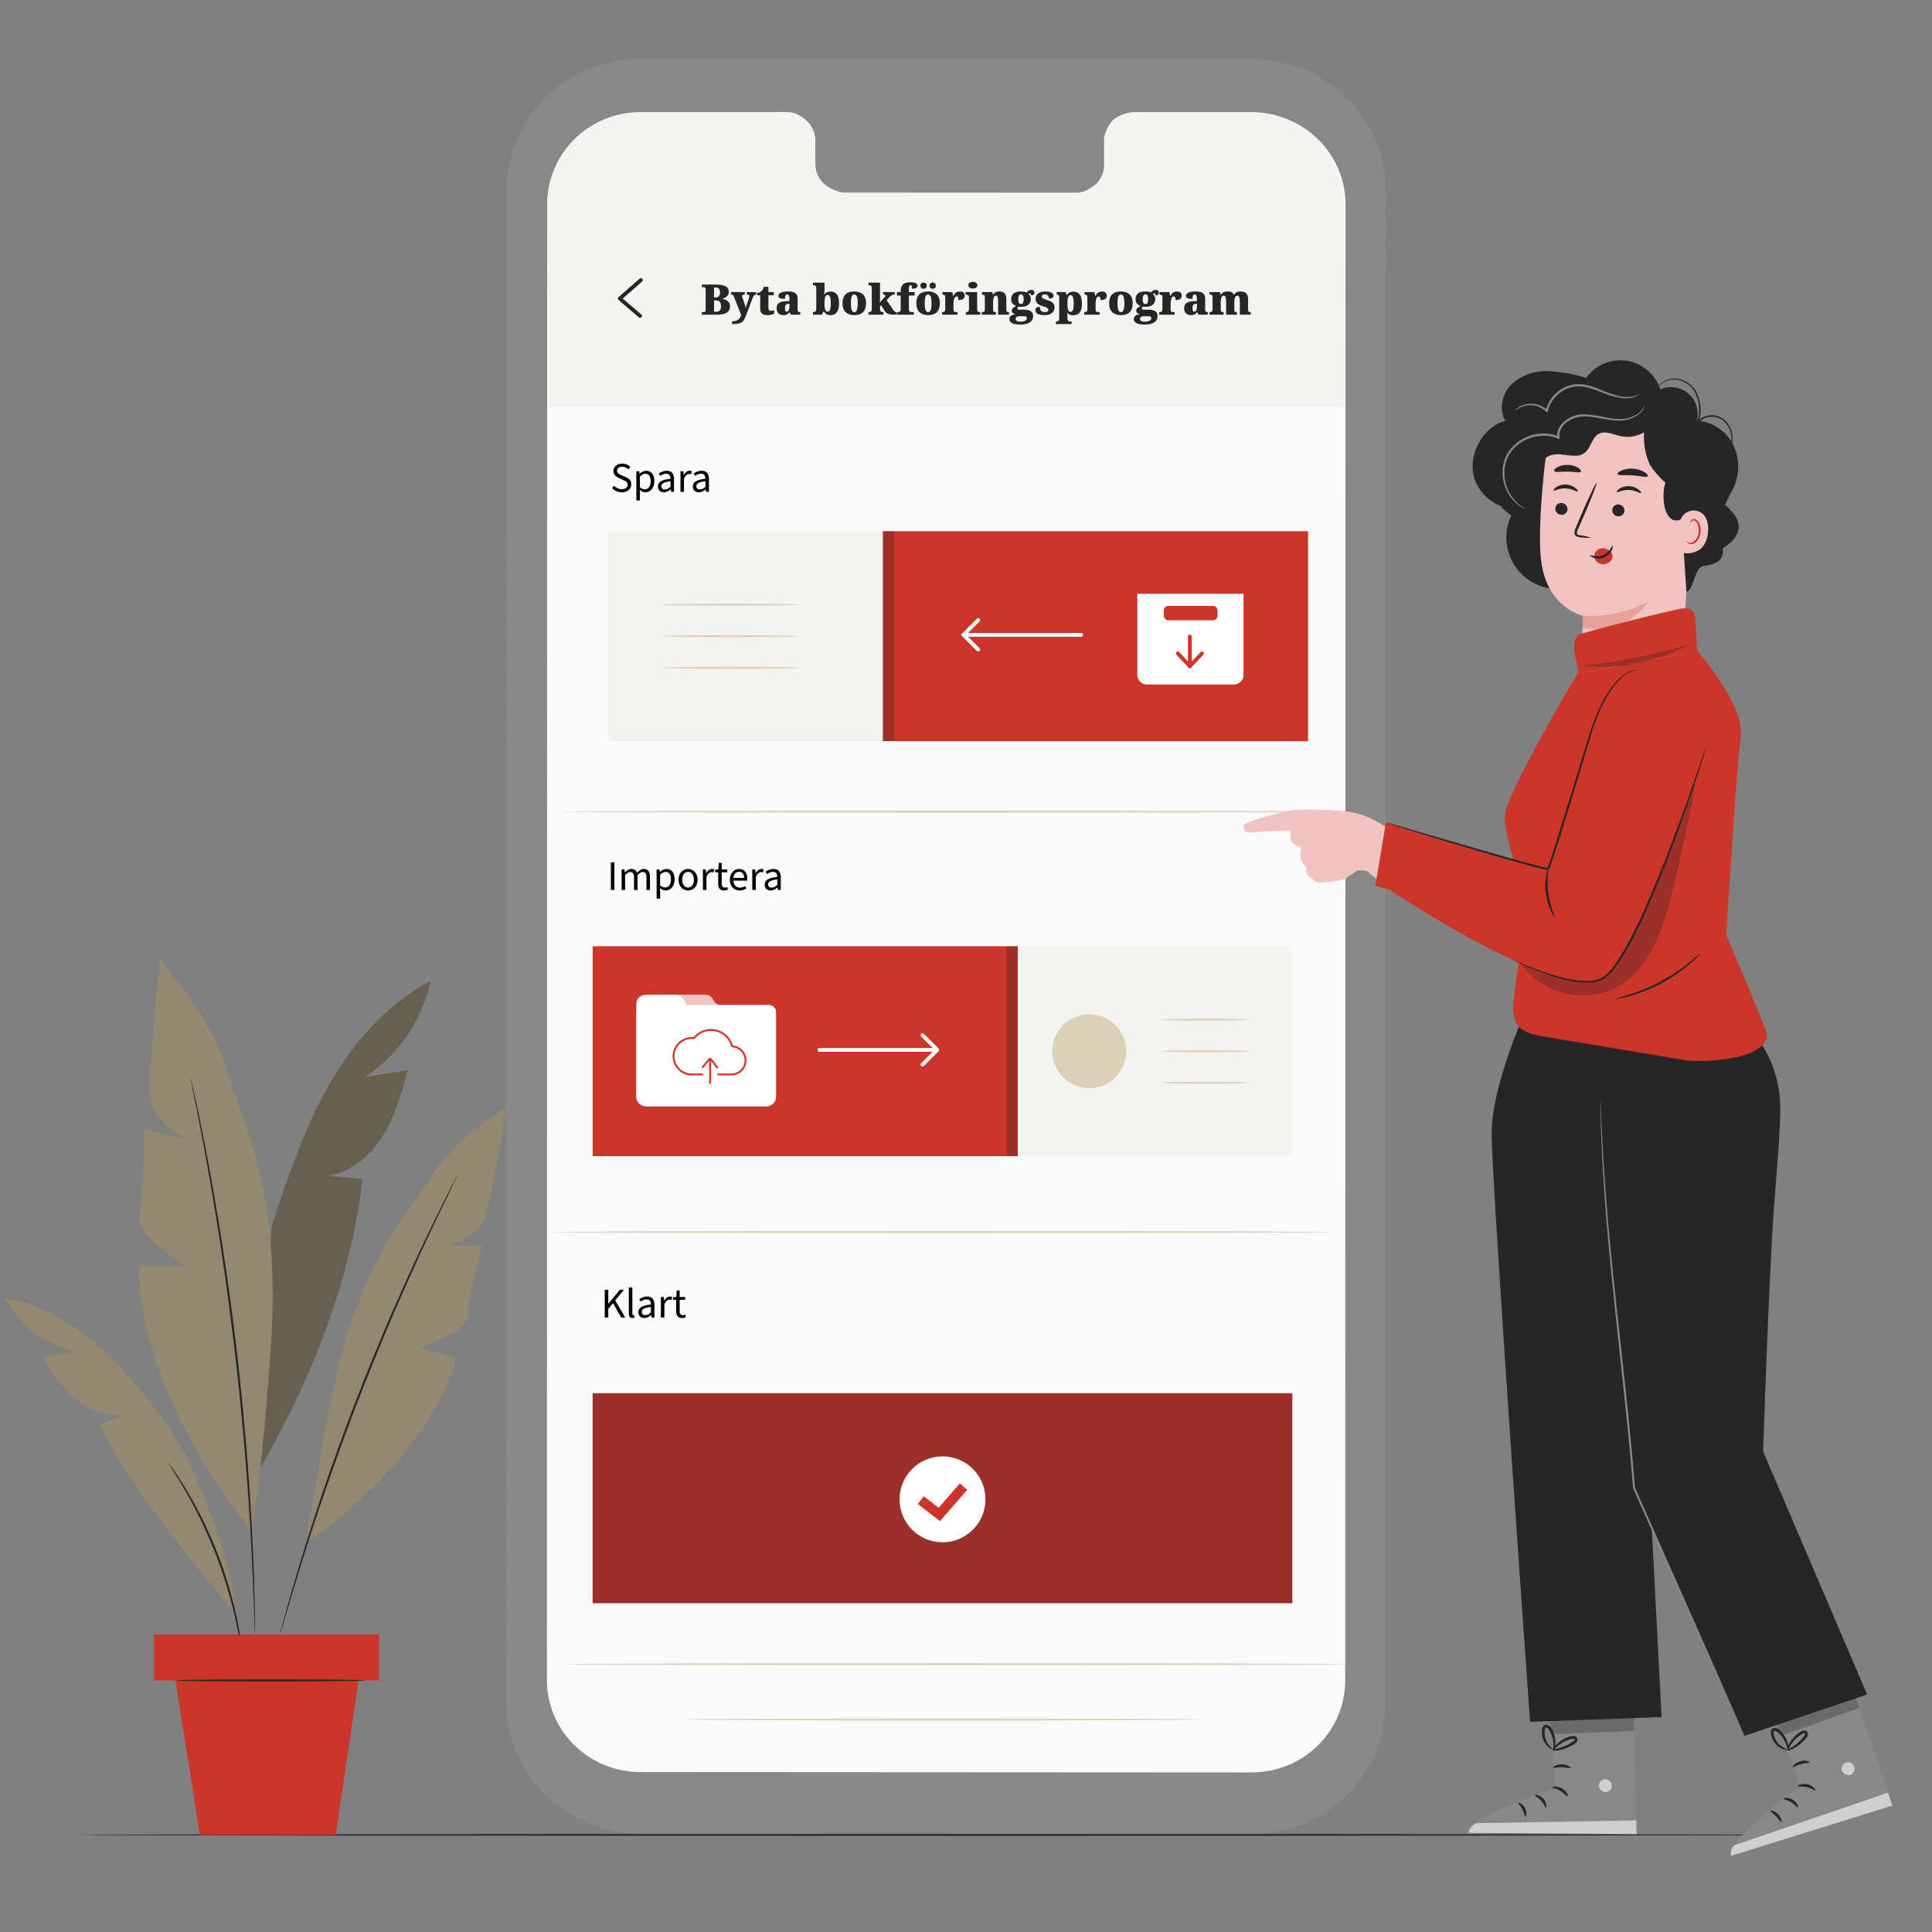 <svg xmlns="http://www.w3.org/2000/svg" width="1098" height="1098" viewBox="0 0 1098 1098" fill="none"><rect x="0" y="0" width="1098" height="1098" fill="#808080" stroke="none"/><path d="M1024.29 1042.8C1024.29 1043.11 805.209 1043.37 535.02 1043.37C264.74 1043.37 45.707 1043.11 45.707 1042.8C45.707 1042.48 264.74 1042.22 535.02 1042.22C805.209 1042.22 1024.29 1042.48 1024.29 1042.8Z" fill="#263238"></path><path d="M711.72 1042.22L363.55 1042.02C343.44 1042.01 324.158 1034.14 309.943 1020.13C295.729 1006.13 287.746 987.138 287.75 967.34L287.922 107.983C287.924 98.175 289.889 88.463 293.704 79.403C297.519 70.342 303.11 62.111 310.157 55.178C317.204 48.245 325.57 42.748 334.776 38.998C343.982 35.249 353.848 33.322 363.811 33.328L711.981 33.527C732.091 33.54 751.373 41.415 765.587 55.42C779.801 69.425 787.785 88.414 787.781 108.212L787.609 967.572C787.607 977.38 785.643 987.091 781.828 996.152C778.012 1005.21 772.421 1013.44 765.374 1020.38C758.327 1027.31 749.961 1032.81 740.755 1036.55C731.549 1040.3 721.683 1042.23 711.72 1042.22Z" fill="#888888"></path><path d="M711.61 63.924L644.101 63.885C639.657 63.982 635.434 65.813 632.36 68.975C629.286 72.136 627.613 76.37 627.708 80.745V92.801C627.805 97.177 626.133 101.412 623.058 104.574C619.984 107.736 615.76 109.566 611.315 109.662L479.731 109.587C475.285 109.484 471.062 107.648 467.989 104.483C464.916 101.318 463.245 97.082 463.341 92.705V80.649C463.437 76.272 461.764 72.036 458.691 68.871C455.617 65.707 451.394 63.872 446.948 63.77H423.208L364.126 63.722C357.149 63.718 350.239 65.067 343.791 67.693C337.344 70.319 331.485 74.169 326.549 79.025C321.614 83.88 317.698 89.645 315.026 95.991C312.354 102.336 310.978 109.138 310.977 116.007L310.809 954.801C310.805 968.667 316.395 981.967 326.35 991.776C336.306 1001.59 349.811 1007.1 363.896 1007.11L711.38 1007.31C718.357 1007.31 725.266 1005.96 731.714 1003.34C738.161 1000.71 744.02 996.86 748.955 992.005C753.891 987.15 757.807 981.385 760.479 975.04C763.151 968.694 764.527 961.893 764.528 955.024L764.694 116.228C764.697 102.362 759.106 89.064 749.151 79.256C739.197 69.448 725.693 63.933 711.61 63.924V63.924Z" fill="#FAFAFA"></path><path d="M651.227 91.128H647.371V96.456H651.227V91.128Z" fill="#262626"></path><path d="M657.528 88.754H653.672V96.452H657.528V88.754Z" fill="#262626"></path><path d="M663.793 86.975H659.938V96.455H663.793V86.975Z" fill="#262626"></path><path d="M670.086 83.535H666.23V96.455H670.086V83.535Z" fill="#262626"></path><path d="M727.055 96.709H707.702C707.334 96.708 706.982 96.564 706.721 96.309C706.461 96.053 706.314 95.706 706.313 95.344V85.876C706.312 85.516 706.456 85.169 706.714 84.913C706.973 84.657 707.323 84.513 707.69 84.511H727.071C727.165 84.512 727.255 84.549 727.322 84.614C727.355 84.647 727.381 84.685 727.398 84.728C727.416 84.77 727.424 84.816 727.424 84.862V87.981H729.497C729.592 87.981 729.682 88.018 729.749 88.084C729.816 88.15 729.853 88.239 729.853 88.332V92.898C729.853 92.991 729.816 93.08 729.749 93.145C729.682 93.211 729.592 93.248 729.497 93.248H727.424V96.374C727.422 96.42 727.411 96.465 727.392 96.507C727.372 96.548 727.345 96.586 727.311 96.617C727.276 96.648 727.236 96.672 727.192 96.688C727.149 96.704 727.102 96.711 727.055 96.709V96.709ZM726.7 85.194H707.681C707.592 85.193 707.504 85.21 707.422 85.244C707.341 85.278 707.267 85.327 707.205 85.389C707.143 85.451 707.094 85.525 707.061 85.606C707.029 85.687 707.013 85.774 707.015 85.861V95.341C707.015 95.518 707.086 95.688 707.214 95.813C707.341 95.938 707.513 96.008 707.693 96.008H726.712V92.898C726.713 92.805 726.751 92.717 726.817 92.652C726.884 92.587 726.974 92.55 727.068 92.55H729.141V88.682H727.068C726.973 88.682 726.883 88.645 726.816 88.579C726.749 88.514 726.712 88.424 726.712 88.332L726.7 85.194Z" fill="#262626"></path><path d="M708.59 94.465V86.764H725.121V94.465H708.59Z" fill="#262626"></path><path d="M688.549 95.994C688.55 95.718 688.467 95.448 688.312 95.218C688.157 94.988 687.935 94.808 687.677 94.702C687.418 94.596 687.133 94.568 686.857 94.622C686.582 94.675 686.33 94.808 686.131 95.003C685.933 95.198 685.797 95.447 685.742 95.717C685.687 95.988 685.715 96.269 685.822 96.524C685.93 96.779 686.111 96.997 686.344 97.15C686.578 97.304 686.852 97.386 687.132 97.386C687.507 97.386 687.867 97.239 688.133 96.978C688.399 96.717 688.549 96.363 688.549 95.994V95.994Z" fill="#262626"></path><path d="M682.312 92.632L684.119 94.411C684.516 94.02 684.987 93.711 685.505 93.499C686.023 93.288 686.578 93.179 687.139 93.179C687.7 93.179 688.256 93.288 688.774 93.499C689.292 93.711 689.763 94.02 690.159 94.411L691.966 92.632C691.332 92.008 690.58 91.513 689.752 91.175C688.923 90.837 688.036 90.664 687.139 90.664C686.243 90.664 685.355 90.837 684.527 91.175C683.699 91.513 682.946 92.008 682.312 92.632V92.632Z" fill="#262626"></path><path d="M687.153 86.698C685.728 86.698 684.317 86.975 683.001 87.512C681.685 88.05 680.49 88.839 679.484 89.833L681.291 91.612C682.061 90.851 682.975 90.248 683.982 89.837C684.988 89.425 686.068 89.213 687.158 89.213C688.248 89.213 689.327 89.425 690.334 89.837C691.341 90.248 692.255 90.851 693.025 91.612L694.831 89.833C693.825 88.838 692.628 88.049 691.31 87.511C689.993 86.973 688.58 86.697 687.153 86.698V86.698Z" fill="#262626"></path><path d="M676.539 86.939L678.346 88.718C679.501 87.578 680.874 86.674 682.385 86.057C683.896 85.439 685.516 85.122 687.151 85.122C688.787 85.122 690.407 85.439 691.918 86.057C693.429 86.674 694.801 87.578 695.957 88.718L697.764 86.939C696.372 85.565 694.718 84.474 692.897 83.73C691.075 82.986 689.123 82.603 687.151 82.603C685.18 82.603 683.227 82.986 681.406 83.73C679.585 84.474 677.931 85.565 676.539 86.939Z" fill="#262626"></path><path d="M790.138 472.044C784.303 467.243 777.467 463.807 770.133 461.988C758.535 459.342 734.604 460.33 734.604 460.33C734.604 460.33 707.397 466.497 706.831 468.983C706.264 471.469 707.836 473.744 711.82 473.085C715.804 472.426 733.855 472.013 733.855 472.013C733.855 472.013 732.186 477.035 734.827 479.207C736.104 480.399 737.698 481.196 739.417 481.502C739.417 481.502 738.233 486.434 739.564 489.004C740.34 490.521 741.388 491.883 742.656 493.02C742.265 493.811 742.151 494.711 742.333 495.575C742.516 496.439 742.984 497.216 743.662 497.781C745.193 499.32 746.958 500.606 748.893 501.591C748.893 501.591 761.542 501.165 764.594 499.246C767.647 497.326 771.562 494.634 771.562 494.634L776.549 494.854L785.013 501.811L790.138 472.044Z" fill="#F0C3C0"></path><path d="M880.499 967.09L883.756 1016.25C883.756 1016.25 834.822 1032.49 834.539 1041.63L930.144 1042.33L928.214 965.516L880.499 967.09Z" fill="#888888"></path><g opacity="0.6"><path d="M913.175 1011.23C914.102 1011.48 914.904 1012.07 915.427 1012.87C915.949 1013.68 916.156 1014.65 916.007 1015.6C915.792 1016.54 915.225 1017.36 914.423 1017.89C913.621 1018.42 912.646 1018.62 911.699 1018.45C910.716 1018.19 909.868 1017.56 909.318 1016.7C908.769 1015.85 908.557 1014.82 908.723 1013.81C909.05 1012.86 909.734 1012.07 910.631 1011.61C911.528 1011.15 912.568 1011.05 913.533 1011.35" fill="white"></path></g><g opacity="0.6"><path d="M930.144 1042.33L929.949 1034.59L838.828 1036.17C837.724 1036.66 836.756 1037.42 836.009 1038.37C835.262 1039.32 834.758 1040.44 834.539 1041.64L930.144 1042.33Z" fill="white"></path></g><path d="M882.191 1015.82C882.222 1016.28 884.56 1016.42 886.901 1017.85C889.282 1019.22 890.525 1021.21 890.948 1021.01C891.377 1020.91 890.597 1018.14 887.731 1016.45C884.865 1014.77 882.079 1015.39 882.191 1015.82Z" fill="#262626"></path><path d="M872.296 1020.26C872.202 1020.72 874.248 1021.45 875.891 1023.38C877.593 1025.25 878.056 1027.38 878.526 1027.34C878.965 1027.4 879.207 1024.66 877.116 1022.3C875.026 1019.95 872.292 1019.82 872.296 1020.26Z" fill="#262626"></path><path d="M866.965 1032.43C867.404 1032.52 867.97 1030.17 866.695 1027.65C865.419 1025.13 863.207 1024.18 863.021 1024.57C862.77 1024.96 864.228 1026.29 865.243 1028.38C866.306 1030.43 866.499 1032.4 866.965 1032.43Z" fill="#262626"></path><path d="M882.694 1004.53C882.901 1004.95 885.022 1004.24 887.666 1004.34C890.301 1004.39 892.39 1005.22 892.62 1004.8C892.879 1004.46 890.824 1002.79 887.71 1002.72C884.596 1002.64 882.453 1004.17 882.694 1004.53Z" fill="#262626"></path><g opacity="0.3"><path d="M881.156 976.827L881.725 985.59L928.673 983.741L928.493 975.835L881.156 976.827Z" fill="#262626"></path></g><path d="M882.219 994.598C883.8 994.976 885.454 994.917 887.004 994.428C888.719 994.069 890.384 993.502 891.962 992.74C892.899 992.29 893.803 991.777 894.668 991.203C895.196 990.889 895.671 990.495 896.078 990.034C896.374 989.693 896.548 989.264 896.573 988.813C896.598 988.362 896.472 987.916 896.216 987.544C895.973 987.226 895.658 986.97 895.298 986.795C894.937 986.621 894.541 986.534 894.141 986.54C893.533 986.553 892.931 986.654 892.353 986.841C891.34 987.121 890.354 987.493 889.408 987.952C887.817 988.729 886.357 989.751 885.085 990.983C882.928 993.102 882.23 994.868 882.388 994.953C882.607 995.1 883.637 993.607 885.842 991.846C887.125 990.824 888.535 989.972 890.037 989.312C890.918 988.928 891.828 988.617 892.76 988.381C893.763 988.084 894.624 988.051 894.898 988.495C894.997 988.664 895.01 988.73 894.808 989.033C894.504 989.364 894.155 989.652 893.772 989.887C892.973 990.441 892.143 990.949 891.286 991.409C889.825 992.187 888.294 992.828 886.714 993.322C885.187 993.64 883.685 994.066 882.219 994.598V994.598Z" fill="#262626"></path><path d="M882.846 995.25C883.711 993.857 884.105 992.222 883.969 990.588C884.015 987.749 883.282 984.951 881.85 982.5C881.573 981.876 881.141 981.334 880.593 980.927C880.045 980.519 879.402 980.261 878.725 980.176C878.299 980.198 877.889 980.341 877.542 980.588C877.195 980.835 876.926 981.176 876.766 981.571C876.536 982.137 876.388 982.733 876.327 983.341C876.194 984.414 876.226 985.501 876.421 986.565C876.741 988.348 877.495 990.024 878.617 991.446C880.56 993.862 882.524 994.365 882.559 994.204C882.706 993.965 881.052 993.106 879.552 990.779C878.686 989.432 878.124 987.913 877.903 986.327C877.773 985.409 877.773 984.477 877.903 983.558C878.022 982.539 878.378 981.709 878.76 981.801C879.236 981.779 880.077 982.52 880.481 983.317C880.978 984.13 881.401 984.986 881.746 985.875C882.326 987.399 882.687 988.998 882.818 990.623C883.029 993.423 882.59 995.186 882.846 995.25Z" fill="#262626"></path><path d="M1005.68 969.117L1023.42 1015.08C1023.42 1015.08 981.536 1045.15 983.986 1053.96L1075.46 1026.16L1050.76 953.416L1005.68 969.117Z" fill="#888888"></path><g opacity="0.6"><path d="M1050 1001.52C1050.96 1001.49 1051.9 1001.81 1052.64 1002.42C1053.38 1003.04 1053.87 1003.9 1054.01 1004.85C1054.08 1005.81 1053.78 1006.76 1053.17 1007.5C1052.56 1008.25 1051.69 1008.73 1050.74 1008.85C1049.72 1008.89 1048.73 1008.54 1047.95 1007.89C1047.17 1007.23 1046.66 1006.31 1046.52 1005.3C1046.52 1003.38 1048.48 1001.21 1050.38 1001.52" fill="white"></path></g><g opacity="0.6"><path d="M1075.46 1026.16L1072.97 1018.83L985.57 1048.74C984.785 1049.51 984.205 1050.47 983.882 1051.52C983.559 1052.57 983.503 1053.68 983.719 1054.76L1075.46 1026.16Z" fill="white"></path></g><path d="M1021.79 1015.13C1021.96 1015.57 1024.23 1015 1026.9 1015.67C1029.58 1016.27 1031.35 1017.8 1031.7 1017.48C1032.08 1017.26 1030.51 1014.85 1027.27 1014.09C1024.03 1013.34 1021.56 1014.76 1021.79 1015.13Z" fill="#262626"></path><path d="M1013.67 1022.32C1013.71 1022.79 1015.88 1022.88 1018.03 1024.22C1020.21 1025.51 1021.28 1027.4 1021.72 1027.23C1022.16 1027.15 1021.57 1024.46 1018.87 1022.83C1016.18 1021.2 1013.53 1021.9 1013.67 1022.32Z" fill="#262626"></path><path d="M1012.2 1035.52C1012.64 1035.48 1012.49 1033.06 1010.52 1031.04C1008.55 1029.01 1006.16 1028.76 1006.1 1029.2C1005.97 1029.63 1007.76 1030.48 1009.35 1032.17C1010.98 1033.82 1011.75 1035.63 1012.2 1035.52Z" fill="#262626"></path><path d="M1018.91 1004.2C1019.23 1004.54 1021.05 1003.23 1023.6 1002.54C1026.14 1001.8 1028.37 1001.97 1028.47 1001.51C1028.62 1001.1 1026.16 1000.12 1023.16 1000.98C1020.17 1001.84 1018.58 1003.93 1018.91 1004.2Z" fill="#262626"></path><g opacity="0.3"><path d="M1009.2 978.218L1012.35 986.413L1056.62 970.677L1054.09 963.184L1009.2 978.218Z" fill="#262626"></path></g><path d="M1015.5 994.865C1017.12 994.756 1018.68 994.208 1020.02 993.28C1021.55 992.427 1022.97 991.39 1024.25 990.192C1025.01 989.483 1025.72 988.722 1026.37 987.915C1026.78 987.458 1027.12 986.939 1027.37 986.378C1027.55 985.965 1027.59 985.503 1027.48 985.066C1027.37 984.629 1027.12 984.24 1026.76 983.962C1026.44 983.731 1026.06 983.58 1025.66 983.52C1025.27 983.461 1024.86 983.495 1024.48 983.62C1023.91 983.813 1023.36 984.09 1022.87 984.441C1020.48 985.969 1018.52 988.072 1017.16 990.557C1016.23 991.91 1015.75 993.513 1015.76 995.151C1016.01 995.228 1016.56 993.495 1018.14 991.154C1019.06 989.798 1020.15 988.565 1021.39 987.487C1022.12 986.86 1022.89 986.292 1023.71 985.789C1024.59 985.207 1025.39 984.911 1025.78 985.26C1025.93 985.392 1025.96 985.453 1025.86 985.803C1025.67 986.209 1025.42 986.587 1025.12 986.925C1024.53 987.693 1023.89 988.426 1023.21 989.121C1022.04 990.299 1020.77 991.366 1019.41 992.307C1018.05 993.068 1016.74 993.922 1015.5 994.865V994.865Z" fill="#262626"></path><path d="M1016.29 995.3C1016.71 993.713 1016.6 992.036 1015.98 990.517C1015.18 987.793 1013.65 985.341 1011.55 983.426C1011.1 982.912 1010.53 982.524 1009.88 982.298C1009.24 982.072 1008.55 982.017 1007.87 982.137C1007.48 982.285 1007.13 982.544 1006.87 982.883C1006.61 983.222 1006.46 983.628 1006.42 984.052C1006.37 984.661 1006.41 985.274 1006.53 985.873C1006.72 986.936 1007.07 987.964 1007.58 988.921C1008.41 990.528 1009.63 991.905 1011.12 992.929C1013.7 994.661 1015.72 994.551 1015.71 994.391C1014.37 993.674 1013.07 992.88 1011.82 992.013C1010.59 990.986 1009.6 989.704 1008.92 988.255C1008.52 987.42 1008.25 986.533 1008.1 985.62C1007.91 984.61 1008 983.712 1008.4 983.686C1008.83 983.523 1009.86 983.984 1010.49 984.621C1011.21 985.249 1011.87 985.941 1012.47 986.687C1013.47 987.97 1014.29 989.389 1014.9 990.902C1015.93 993.502 1016.03 995.316 1016.29 995.3Z" fill="#262626"></path><path d="M855.537 239.116C851.669 232.711 853.65 223.878 858.885 218.533C864.447 213.394 871.813 210.658 879.381 210.918C886.868 211.218 894.284 212.503 901.435 214.741C904.008 211.147 907.527 208.337 911.602 206.625C915.677 204.913 920.147 204.365 924.515 205.043C928.883 205.721 932.977 207.598 936.341 210.464C939.705 213.331 942.208 217.076 943.57 221.28C946.103 220.179 948.888 219.789 951.626 220.154C954.364 220.519 956.95 221.624 959.106 223.35C961.262 225.077 962.906 227.359 963.861 229.95C964.816 232.542 965.045 235.345 964.524 238.058L933.38 255.051L907.648 324.4C903.058 329.82 896.652 333.384 889.627 334.428C882.602 335.471 875.437 333.923 869.47 330.072C863.503 326.22 859.141 320.329 857.199 313.498C855.256 306.666 855.866 299.362 858.914 292.947C856.6 291.478 854.542 289.639 852.822 287.505C849.66 286.272 846.773 284.424 844.331 282.066C841.889 279.708 839.94 276.889 838.597 273.771C833.179 260.321 841.603 243.1 855.537 239.116Z" fill="#262626"></path><path d="M898.983 367.881C899.349 357.215 899.624 349.909 899.615 349.984C899.615 349.984 878.9 345.576 875.806 318.142C874.269 304.5 875.951 282.325 877.916 264.225C879.684 247.936 891.413 228.38 907.615 230.846L957.866 245.999C962.787 246.745 964.322 251.003 964 255.971L964.305 258.318L958.411 336.18L956.215 370.916C955.702 378.057 952.537 384.747 947.34 389.672C942.144 394.596 935.292 397.397 928.134 397.525V397.525C924.246 397.593 920.384 396.868 916.784 395.396C913.184 393.924 909.921 391.735 907.194 388.962C904.467 386.189 902.332 382.89 900.921 379.266C899.509 375.642 898.85 371.768 898.983 367.881V367.881Z" fill="#F0C3C0"></path><path d="M883.908 288.891C883.857 289.801 884.164 290.695 884.764 291.382C885.363 292.069 886.207 292.494 887.116 292.567C887.558 292.622 888.007 292.587 888.435 292.466C888.864 292.344 889.264 292.139 889.612 291.86C889.96 291.582 890.248 291.237 890.461 290.845C890.673 290.454 890.805 290.024 890.849 289.58C890.9 288.671 890.593 287.778 889.995 287.091C889.396 286.404 888.553 285.979 887.645 285.904C887.203 285.85 886.754 285.885 886.326 286.006C885.897 286.128 885.497 286.333 885.148 286.612C884.8 286.89 884.511 287.235 884.298 287.626C884.085 288.017 883.952 288.448 883.908 288.891V288.891Z" fill="#262626"></path><path d="M882.959 278.737C883.37 279.211 886.106 277.373 889.863 277.551C893.618 277.678 896.289 279.747 896.719 279.294C896.939 279.099 896.524 278.258 895.362 277.318C893.787 276.117 891.88 275.433 889.901 275.359C887.946 275.264 886.012 275.793 884.378 276.87C883.183 277.715 882.755 278.521 882.959 278.737Z" fill="#262626"></path><path d="M916.279 289.717C916.228 290.626 916.535 291.519 917.133 292.205C917.731 292.892 918.573 293.318 919.481 293.393C919.923 293.447 920.371 293.412 920.8 293.291C921.228 293.169 921.628 292.963 921.976 292.685C922.324 292.407 922.612 292.062 922.825 291.671C923.037 291.279 923.17 290.849 923.214 290.406C923.264 289.497 922.957 288.604 922.359 287.917C921.76 287.231 920.918 286.805 920.01 286.73C919.568 286.676 919.12 286.712 918.692 286.833C918.264 286.955 917.864 287.161 917.517 287.439C917.169 287.717 916.881 288.062 916.668 288.453C916.456 288.844 916.323 289.274 916.279 289.717V289.717Z" fill="#262626"></path><path d="M918.876 279.639C919.289 280.114 922.027 278.275 925.782 278.456C929.538 278.581 932.21 280.638 932.636 280.197C932.856 280.002 932.447 279.16 931.281 278.232C929.706 277.03 927.797 276.346 925.818 276.273C923.863 276.178 921.93 276.708 920.297 277.786C919.104 278.618 918.674 279.426 918.876 279.639Z" fill="#262626"></path><path d="M904.223 305.629C902.271 304.919 900.237 304.455 898.169 304.25C897.214 304.109 896.313 303.876 896.193 303.215C896.156 302.22 896.424 301.237 896.961 300.398L900.13 293.219C904.542 282.992 907.781 274.566 907.377 274.393C906.973 274.219 903.051 282.367 898.641 292.593C897.577 295.117 896.56 297.526 895.591 299.82C894.939 300.953 894.705 302.278 894.932 303.565C895.056 303.909 895.257 304.221 895.52 304.477C895.782 304.733 896.099 304.925 896.447 305.04C896.972 305.209 897.517 305.309 898.068 305.339C900.099 305.694 902.167 305.792 904.223 305.629V305.629Z" fill="#262626"></path><path d="M899.617 349.984C912.432 350.759 925.21 347.962 936.529 341.905C936.529 341.905 926.461 360.709 899.32 356.93L899.617 349.984Z" fill="#CC3529" fill-opacity="0.24"></path><path d="M919.31 269.441C919.721 270.449 923.454 269.812 927.875 270.166C932.315 270.429 935.923 271.578 936.472 270.638C936.714 270.188 936.057 269.252 934.579 268.321C932.611 267.184 930.41 266.511 928.143 266.354C925.875 266.196 923.602 266.557 921.495 267.41C919.921 268.126 919.13 268.962 919.31 269.441Z" fill="#262626"></path><path d="M883.338 267.763C884.082 268.642 887.185 267.904 890.87 268.029C894.559 268.044 897.647 268.907 898.404 268.049C898.738 267.629 898.286 266.753 896.959 265.883C895.127 264.792 893.035 264.213 890.903 264.208C888.782 264.128 886.679 264.628 884.82 265.653C883.48 266.472 883.013 267.331 883.338 267.763Z" fill="#262626"></path><path d="M943.561 230.348C943.454 233.085 942.745 235.765 941.485 238.197C940.224 240.629 938.444 242.753 936.27 244.42C934.096 246.086 931.582 247.253 928.906 247.838C926.23 248.423 923.458 248.411 920.787 247.804C916.658 246.864 912.189 244.565 908.489 246.627C904.6 248.794 904.198 254.499 900.713 257.271C895.732 261.224 888.266 256.994 882.093 258.54C877.328 259.732 874.188 264.107 870.894 267.763C867.6 271.42 862.768 274.81 858.117 273.211C858.441 268.973 859.251 264.787 860.533 260.734C861.836 256.651 864.51 253.145 868.102 250.808C870.213 249.831 872.272 248.749 874.273 247.564C878.316 244.578 879.456 239.127 882.058 234.828C883.765 232.061 886.107 229.741 888.89 228.06C891.673 226.38 894.817 225.387 898.06 225.165C903.44 224.847 908.893 226.702 914.172 225.604C918.075 224.798 921.553 222.436 925.497 221.871C933.183 220.749 940.021 226.52 945.309 232.192" fill="#262626"></path><path d="M918.717 240.14C922.174 239.31 929.258 237.399 931.215 234.516C933.19 231.411 935.951 228.883 939.218 227.188C942.485 225.494 946.141 224.692 949.817 224.864C953.514 225.311 956.967 226.943 959.659 229.516C962.351 232.09 964.137 235.465 964.75 239.138C969.196 239.487 973.465 241.029 977.108 243.602C980.751 246.174 983.633 249.682 985.449 253.755C987.315 258.023 988.115 262.681 987.781 267.327C987.446 271.973 985.988 276.468 983.53 280.425C982.361 282.506 981.337 284.666 980.467 286.888C982.457 288.674 984.273 290.644 985.891 292.773C993.491 304.228 979.103 311.439 979.103 311.439C980.42 319.758 972.75 320.97 967.829 321.745C963.098 322.494 962.328 336.072 958.419 336.186L955.704 295.075C955.167 295.383 954.577 295.592 953.965 295.69C944.727 297.367 944.287 279.439 946.549 274.421C943.217 271.453 940.271 268.077 937.781 264.373C935.097 258.529 933.923 252.106 934.366 245.691C931.05 245.748 917.2 240.504 918.717 240.14Z" fill="#262626"></path><path d="M954.66 297.449C954.766 296.109 955.209 294.817 955.949 293.694C956.688 292.572 957.7 291.655 958.89 291.03C960.08 290.405 961.41 290.091 962.754 290.119C964.098 290.146 965.413 290.514 966.576 291.188C969.264 292.901 971.236 296.197 970.718 302.339C969.339 318.715 953.18 313.949 953.191 313.48C953.2 313.185 954.03 304.219 954.66 297.449Z" fill="#F0C3C0"></path><path d="M958.719 307.695C958.796 307.649 958.987 307.915 959.45 308.181C960.104 308.527 960.867 308.606 961.578 308.4C962.693 307.819 963.632 306.951 964.3 305.886C964.968 304.821 965.341 303.598 965.379 302.341C965.539 300.941 965.384 299.523 964.925 298.191C964.816 297.666 964.58 297.175 964.238 296.762C963.896 296.349 963.459 296.025 962.964 295.819C962.642 295.704 962.29 295.705 961.969 295.822C961.648 295.939 961.378 296.165 961.207 296.461C960.95 296.9 961.027 297.236 960.937 297.255C960.888 297.293 960.609 296.952 960.796 296.287C960.922 295.889 961.18 295.546 961.527 295.314C962.008 295.012 962.587 294.911 963.141 295.031C963.802 295.221 964.403 295.577 964.888 296.066C965.372 296.554 965.723 297.158 965.908 297.82C966.485 299.297 966.692 300.893 966.512 302.469C966.128 305.763 964.178 308.705 961.754 309.191C961.303 309.28 960.837 309.268 960.392 309.154C959.946 309.04 959.532 308.827 959.18 308.532C958.714 308.093 958.659 307.722 958.719 307.695Z" fill="#CC3529"></path><path d="M866.687 289.229C866.764 289.095 865.084 288.364 862.675 286.236C859.315 283.18 856.916 279.212 855.77 274.817C854.944 271.821 854.739 268.687 855.169 265.609C855.669 262.094 857.111 258.78 859.341 256.017C861.947 252.895 865.326 250.51 869.14 249.1C872.954 247.69 877.072 247.303 881.082 247.979C881.857 248.096 882.599 248.353 883.343 248.526C884.068 248.768 884.76 249.058 885.443 249.306L886.499 249.695L886.339 248.614C886.056 246.717 886.459 244.781 887.476 243.155C888.497 241.559 889.859 240.208 891.464 239.202C894.563 237.269 898.204 236.392 901.843 236.701C908.839 237.14 915.065 239.285 920.57 239.024C924.915 239.06 929.118 237.478 932.36 234.586C933.183 233.764 933.857 232.805 934.352 231.753C934.529 231.39 934.654 231.004 934.723 230.607C934.024 231.953 933.115 233.179 932.029 234.239C928.791 236.872 924.718 238.258 920.546 238.146C917.654 238.092 914.775 237.746 911.953 237.114C908.642 236.365 905.284 235.84 901.902 235.544C900.023 235.412 898.135 235.529 896.287 235.89C894.341 236.315 892.484 237.073 890.797 238.13C889.023 239.235 887.519 240.722 886.394 242.483C885.213 244.368 884.746 246.612 885.076 248.812L885.972 248.118C885.247 247.848 884.505 247.54 883.732 247.283C882.939 247.094 882.149 246.824 881.317 246.699C877.081 245.976 872.728 246.387 868.703 247.891C864.678 249.396 861.122 251.939 858.399 255.264C856.065 258.206 854.577 261.728 854.095 265.453C853.688 268.672 853.955 271.94 854.879 275.05C856.136 279.568 858.736 283.599 862.334 286.607C863.297 287.42 864.35 288.12 865.472 288.691C865.85 288.926 866.259 289.107 866.687 289.229Z" fill="#888888"></path><path d="M860.877 233.457C862.329 232.362 863.941 231.498 865.657 230.895C867.632 230.283 869.72 230.133 871.762 230.455C874.394 230.823 876.83 232.052 878.691 233.949L879.428 234.716L879.648 233.677C880.436 230.466 882.066 227.522 884.369 225.149C886.672 222.777 889.565 221.06 892.751 220.176C898.022 218.68 903.31 220.305 907.759 221.981C911.718 223.735 915.845 225.084 920.076 226.006C922.986 226.596 925.995 226.462 928.841 225.615C929.601 225.362 930.331 225.027 931.019 224.616C931.482 224.32 931.709 224.148 931.678 224.109C931.619 224.001 930.639 224.612 928.689 225.134C925.905 225.762 923.015 225.753 920.234 225.11C916.092 224.071 912.055 222.651 908.174 220.87C905.789 219.888 903.313 219.142 900.782 218.643C898.003 218.11 895.139 218.208 892.402 218.931C888.996 219.872 885.909 221.72 883.469 224.277C881.029 226.833 879.329 230.004 878.548 233.451L879.496 233.178C877.441 231.146 874.76 229.869 871.887 229.553C869.715 229.275 867.508 229.523 865.451 230.275C864.136 230.748 862.918 231.456 861.856 232.364C861.153 233.02 860.85 233.424 860.877 233.457Z" fill="#888888"></path><path d="M906.839 313.469C907.339 312.867 907.964 312.381 908.67 312.045C909.377 311.709 910.148 311.531 910.93 311.523C911.819 311.568 912.689 311.799 913.483 312.201C914.278 312.603 914.979 313.167 915.542 313.857C915.57 313.884 915.594 313.912 915.621 313.938C915.669 314.002 915.741 314.053 915.788 314.119L915.722 314.086C916.16 314.579 916.427 315.2 916.482 315.858C916.478 316.596 916.292 317.321 915.94 317.97C915.589 318.619 915.083 319.171 914.468 319.578C913.521 320.271 912.382 320.654 911.209 320.675C910.035 320.696 908.884 320.353 907.913 319.694C906.981 318.984 906.353 317.947 906.154 316.792C905.954 315.638 906.199 314.45 906.839 313.469V313.469Z" fill="#CC3529"></path><path d="M916.432 310.085C916.212 310.036 915.918 310.908 915.141 312.061C914.185 313.575 912.79 314.763 911.142 315.465C909.494 316.166 907.672 316.35 905.917 315.99C904.543 315.746 903.721 315.357 903.596 315.55C903.493 315.695 904.163 316.429 905.645 316.993C907.62 317.703 909.789 317.64 911.719 316.818C913.649 315.996 915.198 314.475 916.054 312.559C916.678 311.108 916.608 310.111 916.432 310.085Z" fill="#262626"></path><path d="M977.804 262.978C978.062 262.822 978.299 262.633 978.509 262.416C979.14 261.83 979.732 261.203 980.281 260.541C982.354 258.093 983.777 255.162 984.419 252.02C984.835 249.826 984.756 247.566 984.188 245.406C983.546 242.901 982.202 240.631 980.314 238.864C979.26 237.886 978.022 237.128 976.673 236.634C975.323 236.139 973.889 235.918 972.453 235.983C970.898 236.005 969.369 236.386 967.987 237.097C966.604 237.808 965.404 238.829 964.481 240.08L965.25 240.452L965.302 240.274C967.229 234.665 966.862 228.522 964.281 223.182C963.2 221.022 961.606 219.159 959.639 217.757C957.672 216.355 955.391 215.456 952.996 215.138C951.383 214.99 949.757 215.168 948.213 215.66C946.67 216.152 945.242 216.949 944.012 218.004C943.358 218.582 942.786 219.247 942.313 219.98C942.144 220.234 942.008 220.506 941.906 220.793C942.58 219.86 943.36 219.008 944.23 218.254C946.692 216.309 949.819 215.407 952.939 215.742C955.211 216.089 957.366 216.98 959.219 218.34C961.073 219.701 962.569 221.489 963.581 223.553C966.016 228.716 966.337 234.627 964.477 240.023L964.426 240.197L963.68 242.757L965.193 240.561C966.041 239.422 967.14 238.493 968.405 237.846C969.669 237.199 971.065 236.851 972.486 236.828C973.815 236.762 975.144 236.96 976.396 237.41C977.648 237.86 978.798 238.555 979.781 239.452C981.576 241.11 982.864 243.242 983.498 245.601C984.067 247.658 984.177 249.815 983.819 251.919C983.242 254.988 981.939 257.875 980.02 260.339C978.676 262.093 977.747 262.919 977.804 262.978Z" fill="#262626"></path><path d="M868.828 570.433C868.828 570.433 847.746 615.392 847.746 644.101C847.746 672.809 869.579 978.54 869.579 978.54L944.311 975.837L923.273 570.895L868.828 570.433Z" fill="#262626"></path><path d="M906.086 633.428C906.086 638.542 928.678 845.722 928.678 845.722L991.332 986.536L1061.14 963.015L1002.01 824.886C1002.01 824.886 1005.36 724.762 1008.06 687.832C1010.1 660.048 1012.71 633.981 1011.39 622.553C1010.09 610.787 1005.76 599.558 998.834 589.96C992.09 581.113 990.27 583.061 983.321 573.71C973.69 560.754 906.086 570.431 906.086 570.431V633.428Z" fill="#262626"></path><path d="M991.327 986.536C991.187 986.32 991.067 986.092 990.967 985.855C990.73 985.35 990.411 984.676 990.003 983.813L986.368 975.881C983.219 968.902 978.682 958.849 973.032 946.323C961.758 921.108 946.041 885.95 928.157 845.95L928.12 845.865V845.766C927.213 835.005 926.22 823.806 925.072 812.371C922.515 786.586 919.707 762.056 917.372 739.721C915.038 717.385 913.16 697.241 911.944 680.299C910.727 663.357 910.15 649.619 909.801 640.128C909.7 635.424 909.62 631.75 909.566 629.192C909.552 627.984 909.541 627.04 909.535 626.337C909.519 626.013 909.528 625.689 909.563 625.366C909.619 625.686 909.649 626.01 909.651 626.335C909.686 627.027 909.735 627.969 909.796 629.174C909.899 631.73 910.051 635.4 910.235 640.099C910.723 649.582 911.388 663.305 912.741 680.227C914.059 697.151 915.991 717.276 918.411 739.598C920.831 761.92 923.644 786.45 926.2 812.248C927.349 823.683 928.337 834.893 929.233 845.665L929.187 845.482L973.704 946.011C979.225 958.596 983.656 968.698 986.733 975.707L990.192 983.719L991.07 985.803C991.178 986.038 991.264 986.284 991.327 986.536V986.536Z" fill="#888888"></path><path d="M897.016 381.949C897.016 381.949 855.426 451.753 855.16 463.879C854.894 476.006 868.58 515.731 868.58 515.731C868.58 515.731 859.337 566.735 860.015 574.364C860.131 577.332 860.96 580.228 862.431 582.808C867.952 588.785 877.322 588.724 885.283 590.422L956.328 602.28C965.612 604.256 987.823 602.139 996.218 597.708C1000.86 595.255 1005.14 592.042 1004 587.34C1002.69 581.877 980.995 531.441 980.995 531.441C980.995 531.441 986.953 436.249 989.34 418.494C991.727 400.74 964.578 369.842 964.578 369.842L897.123 382.954" fill="#CC3529"></path><g opacity="0.3"><path d="M864.582 547.786C877.117 565.971 903.543 571.373 921.601 559.44C938.631 548.186 945.865 526.169 950.709 505.583C955.244 486.316 962.128 456.929 964.577 437.244C964.577 437.244 924.348 535.702 919.161 542.006C913.974 548.311 904.507 563.213 878.316 553.096L864.582 547.786Z" fill="#262626"></path></g><path d="M896.645 378.42L897.134 382.957L964.593 369.844L963.401 350.941C963.401 350.941 963.401 345.671 957.032 345.671C953.875 345.671 899.265 359.394 897.139 360.801C891.813 364.308 896.645 378.42 896.645 378.42Z" fill="#CC3529"></path><path d="M787.641 467.454C787.641 467.454 878.252 494.935 879.721 493.78C881.19 492.625 903.464 418.29 903.464 418.29C903.464 418.29 914.1 380.594 931.329 380.673C965.956 380.829 969.648 424.54 969.648 424.54C969.648 424.54 934.775 534.309 913.294 554.359C891.813 574.408 789.712 505.66 789.712 505.66L781.652 503.477L787.641 467.454Z" fill="#CC3529"></path><path d="M883.664 521.465C883.414 521.684 879.712 516.085 878.668 508.069C877.828 503.298 878.19 498.392 879.723 493.795C880.162 493.857 878.976 500.186 880.028 507.889C881.018 515.593 884.057 521.28 883.664 521.465Z" fill="#262626"></path><path d="M931.329 380.671C931.329 380.75 930.534 380.71 929.087 381.018C926.976 381.486 924.993 382.411 923.278 383.727C918.667 386.988 913.807 393.849 909.646 403.039C905.289 412.188 902.399 423.958 898.435 436.783C894.561 449.632 890.286 463.75 885.606 478.507C884.427 482.198 883.258 485.841 882.033 489.419L881.082 492.089C880.913 492.528 880.755 492.967 880.549 493.424C880.435 493.758 880.23 494.053 879.958 494.276C879.455 494.45 879.505 494.333 879.299 494.362L878.919 494.316C877.015 493.997 875.256 493.523 873.473 493.077C866.391 491.237 859.625 489.282 853.173 487.427C840.28 483.694 828.705 480.215 818.992 477.275L796.018 470.206L789.792 468.214L788.183 467.669C787.995 467.619 787.814 467.545 787.645 467.45C787.839 467.46 788.031 467.498 788.216 467.562L789.858 468.001L796.145 469.786L819.223 476.506L853.465 486.419C859.917 488.248 866.694 490.181 873.75 491.999C875.506 492.438 877.314 492.912 879.077 493.202L879.387 493.24H879.505C879.505 493.24 879.569 493.24 879.538 493.24C879.479 493.176 879.479 493.4 879.558 493.543C879.558 493.563 879.736 493.797 879.615 493.624C879.547 493.516 879.321 493.246 879.378 493.306V493.273C879.382 493.254 879.389 493.236 879.4 493.22C879.445 493.134 879.484 493.045 879.519 492.954C879.699 492.561 879.859 492.12 880.024 491.689L880.959 489.054C882.176 485.494 883.342 481.851 884.517 478.164C889.194 463.409 893.501 449.3 897.429 436.473C901.439 423.701 904.421 411.898 908.912 402.696C913.199 393.473 918.214 386.589 923.024 383.372C924.807 382.062 926.868 381.181 929.047 380.798C929.798 380.652 930.566 380.609 931.329 380.671V380.671Z" fill="#262626"></path><path d="M860.801 546.01C860.971 546.035 861.136 546.086 861.29 546.161L862.683 546.717L868.008 548.893C874.519 551.577 881.201 553.822 888.011 555.615C892.682 556.873 897.497 557.514 902.334 557.521C904.986 557.506 907.608 556.949 910.037 555.885C912.507 554.544 914.622 552.635 916.208 550.316C919.91 545.406 923.174 540.179 925.963 534.698C928.96 529.028 931.813 523.022 934.602 516.812C945.681 491.909 954.014 468.638 960.051 451.828C962.974 443.467 965.35 436.675 967.034 431.844C967.829 429.556 968.46 427.744 968.925 426.409C969.129 425.844 969.298 425.383 969.437 425.001C969.486 424.835 969.56 424.677 969.656 424.533C969.648 424.705 969.614 424.875 969.555 425.036C969.446 425.427 969.314 425.902 969.151 426.479C968.737 427.829 968.174 429.664 967.463 431.985C965.956 436.75 963.729 443.623 960.82 452.089C954.974 468.978 946.765 492.309 935.651 517.273C932.856 523.501 929.986 529.524 926.957 535.216C924.127 540.752 920.807 546.024 917.038 550.968C915.344 553.401 913.094 555.396 910.476 556.788C907.916 557.895 905.156 558.465 902.367 558.463C897.447 558.421 892.554 557.724 887.818 556.392C880.99 554.525 874.311 552.154 867.835 549.297C865.535 548.309 863.772 547.494 862.586 546.921L861.24 546.262C861.082 546.201 860.934 546.115 860.801 546.01V546.01Z" fill="#262626"></path><path d="M966.169 542.006C965.768 542.628 965.285 543.193 964.733 543.684C963.764 544.723 962.273 546.137 960.356 547.804C950.275 556.477 938.377 562.781 925.538 566.25C923.083 566.909 921.076 567.348 919.673 567.568C918.955 567.748 918.217 567.832 917.477 567.816C917.437 567.627 920.499 566.968 925.312 565.484C937.876 561.625 949.592 555.415 959.838 547.184C963.771 544.033 966.037 541.87 966.169 542.006Z" fill="#262626"></path><g opacity="0.3"><path d="M900.581 378.099C920.368 375.967 939.934 372.128 959.059 366.623C940.825 376.659 919.924 380.781 899.246 378.42" fill="#262626"></path></g><path d="M763.656 115.935C763.612 102.044 758.052 88.739 748.199 78.947C738.346 69.155 725.007 63.679 711.115 63.722L645.167 63.757C642.059 63.754 637.081 64.754 633.296 67.585C630.808 69.447 628.174 74.113 627.451 78.412V95.635C627.219 98.175 625.687 102.046 622.955 104.679C620.168 106.764 616.319 109.53 612.839 109.526H479.155C463.303 106.145 463.483 94.851 463.391 94.667C463.391 83.244 463.303 81.645 463.303 78.412L462.891 76.678L462.469 74.851L461.532 72.977C460.735 71.056 458.873 68.27 454.211 65.7C450.895 63.871 452.02 63.23 429.715 63.871L363.769 63.906C349.879 63.879 336.548 69.37 326.706 79.171C316.864 88.973 311.319 102.282 311.289 116.171L311.723 231.502H764.096L763.656 115.935Z" fill="#F5F3F0"></path><path d="M398.824 178.856V177.392H400.072C400.296 177.392 400.48 177.336 400.624 177.224C400.768 177.112 400.872 176.96 400.936 176.768C401 176.56 401.032 176.328 401.032 176.072V164.504C401.032 164.152 400.976 163.888 400.864 163.712C400.752 163.52 400.616 163.384 400.456 163.304C400.312 163.224 400.16 163.184 400 163.184H398.824V161.72H406.696C409.128 161.72 410.984 162.04 412.264 162.68C413.544 163.304 414.184 164.376 414.184 165.896C414.184 166.632 414.016 167.256 413.68 167.768C413.344 168.28 412.904 168.696 412.36 169.016C411.816 169.32 411.224 169.552 410.584 169.712V169.832C411.432 169.976 412.176 170.224 412.816 170.576C413.456 170.928 413.96 171.392 414.328 171.968C414.696 172.544 414.88 173.256 414.88 174.104C414.88 175.688 414.264 176.88 413.032 177.68C411.816 178.464 409.944 178.856 407.416 178.856H398.824ZM407.056 177.2C407.904 177.2 408.568 176.968 409.048 176.504C409.528 176.024 409.768 175.2 409.768 174.032C409.768 173.28 409.664 172.664 409.456 172.184C409.264 171.688 408.968 171.32 408.568 171.08C408.184 170.84 407.696 170.72 407.104 170.72H405.808V177.2H407.056ZM406.48 169.064C407.088 169.064 407.592 168.968 407.992 168.776C408.392 168.584 408.688 168.272 408.88 167.84C409.088 167.408 409.192 166.84 409.192 166.136C409.192 165.096 408.952 164.376 408.472 163.976C407.992 163.576 407.312 163.376 406.432 163.376H405.808V169.064H406.48ZM416.05 182.576C416.898 182.576 417.61 182.488 418.186 182.312C418.778 182.152 419.266 181.912 419.65 181.592C420.05 181.288 420.37 180.928 420.61 180.512C420.866 180.096 421.09 179.64 421.282 179.144L417.058 168.512C416.946 168.192 416.826 167.96 416.698 167.816C416.57 167.672 416.418 167.576 416.242 167.528C416.082 167.48 415.882 167.456 415.642 167.456H415.522V165.992H423.274V167.456H423.154C422.642 167.456 422.282 167.52 422.074 167.648C421.866 167.776 421.762 167.976 421.762 168.248C421.762 168.408 421.786 168.576 421.834 168.752C421.882 168.928 421.938 169.104 422.002 169.28L423.274 173.048C423.386 173.352 423.474 173.656 423.538 173.96C423.618 174.248 423.682 174.52 423.73 174.776C423.778 175.032 423.81 175.256 423.826 175.448C423.874 175.096 423.922 174.792 423.97 174.536C424.034 174.28 424.098 174.064 424.162 173.888L425.602 169.544C425.65 169.416 425.706 169.208 425.77 168.92C425.834 168.632 425.866 168.408 425.866 168.248C425.866 167.944 425.762 167.744 425.554 167.648C425.346 167.536 425.01 167.472 424.546 167.456H424.426V165.992H429.73V167.456H429.634C429.346 167.472 429.09 167.544 428.866 167.672C428.642 167.784 428.442 167.96 428.266 168.2C428.106 168.44 427.954 168.744 427.81 169.112L424.186 178.784C423.786 179.84 423.402 180.712 423.034 181.4C422.666 182.104 422.226 182.656 421.714 183.056C421.202 183.456 420.538 183.736 419.722 183.896C418.922 184.072 417.882 184.16 416.602 184.16H416.05V182.576ZM436.063 179.096C434.831 179.096 433.847 178.808 433.111 178.232C432.391 177.656 432.031 176.664 432.031 175.256V167.816H430.255V166.4C430.943 166.4 431.511 166.272 431.959 166.016C432.407 165.744 432.743 165.48 432.967 165.224C433.191 165 433.399 164.696 433.591 164.312C433.799 163.928 433.959 163.488 434.071 162.992H436.711V165.992H439.735V167.816H436.711V174.776C436.711 175.416 436.799 175.888 436.975 176.192C437.167 176.496 437.551 176.648 438.127 176.648C438.447 176.648 438.767 176.624 439.087 176.576C439.407 176.528 439.695 176.472 439.951 176.408V178.328C439.663 178.472 439.191 178.64 438.535 178.832C437.879 179.008 437.055 179.096 436.063 179.096ZM445.167 179.096C444.479 179.096 443.847 178.952 443.271 178.664C442.695 178.376 442.231 177.944 441.879 177.368C441.543 176.776 441.375 176.032 441.375 175.136C441.375 173.808 441.815 172.832 442.695 172.208C443.575 171.584 444.903 171.24 446.679 171.176L448.623 171.104V169.856C448.623 169.264 448.575 168.784 448.479 168.416C448.399 168.032 448.263 167.752 448.071 167.576C447.895 167.384 447.663 167.288 447.375 167.288C447.119 167.288 446.895 167.384 446.703 167.576C446.527 167.768 446.383 168.056 446.271 168.44C446.175 168.808 446.127 169.28 446.127 169.856C444.863 169.856 443.919 169.728 443.295 169.472C442.687 169.216 442.383 168.784 442.383 168.176C442.383 167.568 442.623 167.08 443.103 166.712C443.599 166.328 444.255 166.056 445.071 165.896C445.903 165.72 446.807 165.632 447.783 165.632C449.623 165.632 450.999 165.936 451.911 166.544C452.839 167.136 453.303 168.176 453.303 169.664V175.712C453.303 176.144 453.343 176.48 453.423 176.72C453.519 176.96 453.671 177.136 453.879 177.248C454.087 177.344 454.367 177.392 454.719 177.392H454.815V178.856H449.463L448.863 177.512H448.623C448.271 177.928 447.935 178.256 447.615 178.496C447.311 178.72 446.967 178.872 446.583 178.952C446.215 179.048 445.743 179.096 445.167 179.096ZM447.063 177.152C447.383 177.152 447.663 177.032 447.903 176.792C448.143 176.552 448.327 176.216 448.455 175.784C448.583 175.352 448.647 174.848 448.647 174.272V172.568L447.903 172.64C447.455 172.672 447.103 172.792 446.847 173C446.591 173.192 446.407 173.472 446.295 173.84C446.183 174.208 446.127 174.664 446.127 175.208C446.127 175.624 446.159 175.984 446.223 176.288C446.287 176.576 446.391 176.792 446.535 176.936C446.679 177.08 446.855 177.152 447.063 177.152ZM471.92 179.096C470.992 179.096 470.224 178.904 469.616 178.52C469.024 178.12 468.552 177.608 468.2 176.984H468.008L467.12 178.856H462.032V177.392H462.176C462.448 177.392 462.712 177.352 462.968 177.272C463.24 177.192 463.464 177.032 463.64 176.792C463.816 176.552 463.904 176.2 463.904 175.736V163.664C463.904 163.216 463.824 162.88 463.664 162.656C463.52 162.432 463.312 162.28 463.04 162.2C462.768 162.12 462.464 162.08 462.128 162.08H462.032V160.616H468.584V164.48C468.584 164.768 468.576 165.08 468.56 165.416C468.544 165.752 468.52 166.08 468.488 166.4C468.456 166.704 468.416 166.984 468.368 167.24H468.536C468.856 166.808 469.304 166.44 469.88 166.136C470.456 165.832 471.192 165.68 472.088 165.68C473.624 165.68 474.8 166.216 475.616 167.288C476.432 168.344 476.84 170.032 476.84 172.352C476.84 173.904 476.648 175.184 476.264 176.192C475.896 177.184 475.344 177.92 474.608 178.4C473.888 178.864 472.992 179.096 471.92 179.096ZM470.456 177.104C471.064 177.104 471.496 176.696 471.752 175.88C472.024 175.048 472.16 173.864 472.16 172.328C472.16 170.76 472.024 169.584 471.752 168.8C471.48 168.016 471.04 167.624 470.432 167.624C469.696 167.624 469.2 168.016 468.944 168.8C468.704 169.568 468.584 170.752 468.584 172.352C468.584 173.36 468.632 174.224 468.728 174.944C468.84 175.648 469.032 176.184 469.304 176.552C469.576 176.92 469.96 177.104 470.456 177.104ZM485.476 179.096C483.412 179.096 481.788 178.536 480.604 177.416C479.42 176.296 478.828 174.608 478.828 172.352C478.828 170.096 479.396 168.416 480.532 167.312C481.668 166.192 483.34 165.632 485.548 165.632C487.612 165.632 489.236 166.192 490.42 167.312C491.604 168.416 492.196 170.096 492.196 172.352C492.196 174.608 491.628 176.296 490.492 177.416C489.356 178.536 487.684 179.096 485.476 179.096ZM485.524 177.392C486.004 177.392 486.388 177.2 486.676 176.816C486.964 176.432 487.164 175.864 487.276 175.112C487.404 174.36 487.468 173.44 487.468 172.352C487.468 170.688 487.316 169.44 487.012 168.608C486.724 167.776 486.22 167.36 485.5 167.36C484.78 167.36 484.276 167.776 483.988 168.608C483.716 169.44 483.58 170.688 483.58 172.352C483.58 174 483.724 175.256 484.012 176.12C484.3 176.968 484.804 177.392 485.524 177.392ZM493.579 178.856V177.392H493.939C494.083 177.392 494.275 177.36 494.515 177.296C494.755 177.232 494.971 177.096 495.163 176.888C495.355 176.68 495.451 176.368 495.451 175.952V163.424C495.451 163.024 495.347 162.736 495.139 162.56C494.947 162.368 494.731 162.24 494.491 162.176C494.251 162.112 494.067 162.08 493.939 162.08H493.579V160.616H500.131V169.76C500.131 169.968 500.123 170.184 500.107 170.408C500.107 170.616 500.099 170.824 500.083 171.032C500.067 171.224 500.051 171.408 500.035 171.584C500.019 171.744 500.003 171.88 499.987 171.992L503.035 168.536C503.083 168.472 503.115 168.416 503.131 168.368C503.163 168.304 503.179 168.248 503.179 168.2C503.179 168.152 503.179 168.12 503.179 168.104C503.179 167.896 503.059 167.72 502.819 167.576C502.595 167.416 502.283 167.336 501.883 167.336V165.992H508.483V167.336C508.211 167.336 507.939 167.368 507.667 167.432C507.395 167.496 507.123 167.608 506.851 167.768C506.579 167.912 506.299 168.104 506.011 168.344C505.723 168.584 505.419 168.88 505.099 169.232L503.923 170.6L507.115 175.352C507.563 176.024 507.955 176.536 508.291 176.888C508.627 177.224 508.947 177.392 509.251 177.392H509.347V178.856H509.011C508.003 178.856 507.155 178.824 506.467 178.76C505.779 178.68 505.195 178.544 504.715 178.352C504.251 178.16 503.843 177.904 503.491 177.584C503.155 177.248 502.827 176.816 502.507 176.288L500.779 173.456L500.131 174.08V175.856C500.131 176.304 500.227 176.64 500.419 176.864C500.611 177.072 500.827 177.216 501.067 177.296C501.307 177.36 501.491 177.392 501.619 177.392H502.075V178.856H493.579ZM509.679 178.856V177.392H510.375C510.519 177.392 510.711 177.36 510.951 177.296C511.191 177.232 511.407 177.096 511.599 176.888C511.791 176.68 511.887 176.368 511.887 175.952V167.984H509.775V165.992H511.887V165.344C511.887 163.808 512.287 162.608 513.087 161.744C513.887 160.864 515.271 160.424 517.239 160.424C518.423 160.424 519.319 160.52 519.927 160.712C520.535 160.904 520.943 161.136 521.151 161.408C521.359 161.68 521.463 161.952 521.463 162.224C521.463 162.544 521.383 162.848 521.223 163.136C521.063 163.424 520.759 163.656 520.311 163.832C519.863 164.008 519.207 164.096 518.343 164.096C518.343 163.872 518.319 163.6 518.271 163.28C518.239 162.944 518.167 162.648 518.055 162.392C517.943 162.12 517.775 161.984 517.551 161.984C517.247 161.984 516.999 162.176 516.807 162.56C516.631 162.928 516.543 163.656 516.543 164.744V165.992H519.807V167.984H516.543V175.952C516.543 176.368 516.631 176.68 516.807 176.888C516.983 177.096 517.191 177.232 517.431 177.296C517.671 177.36 517.879 177.392 518.055 177.392H519.351V178.856H509.679ZM527.429 179.096C525.365 179.096 523.741 178.536 522.557 177.416C521.373 176.296 520.781 174.608 520.781 172.352C520.781 170.096 521.349 168.416 522.485 167.312C523.621 166.192 525.293 165.632 527.501 165.632C529.565 165.632 531.189 166.192 532.373 167.312C533.557 168.416 534.149 170.096 534.149 172.352C534.149 174.608 533.581 176.296 532.445 177.416C531.309 178.536 529.637 179.096 527.429 179.096ZM527.477 177.392C527.957 177.392 528.341 177.2 528.629 176.816C528.917 176.432 529.117 175.864 529.229 175.112C529.357 174.36 529.421 173.44 529.421 172.352C529.421 170.688 529.269 169.44 528.965 168.608C528.677 167.776 528.173 167.36 527.453 167.36C526.733 167.36 526.229 167.776 525.941 168.608C525.669 169.44 525.533 170.688 525.533 172.352C525.533 174 525.677 175.256 525.965 176.12C526.253 176.968 526.757 177.392 527.477 177.392ZM530.093 164.12C529.629 164.12 529.213 163.984 528.845 163.712C528.477 163.44 528.293 162.984 528.293 162.344C528.293 161.688 528.477 161.232 528.845 160.976C529.213 160.704 529.629 160.568 530.093 160.568C530.509 160.568 530.901 160.704 531.269 160.976C531.653 161.232 531.845 161.688 531.845 162.344C531.845 162.984 531.653 163.44 531.269 163.712C530.901 163.984 530.509 164.12 530.093 164.12ZM524.861 164.12C524.413 164.12 524.005 163.984 523.637 163.712C523.285 163.44 523.109 162.984 523.109 162.344C523.109 161.688 523.285 161.232 523.637 160.976C524.005 160.704 524.413 160.568 524.861 160.568C525.309 160.568 525.717 160.704 526.085 160.976C526.469 161.232 526.661 161.688 526.661 162.344C526.661 162.984 526.469 163.44 526.085 163.712C525.717 163.984 525.309 164.12 524.861 164.12ZM535.388 178.856V177.392H535.508C535.876 177.392 536.18 177.352 536.42 177.272C536.676 177.192 536.868 177.032 536.996 176.792C537.14 176.536 537.212 176.16 537.212 175.664V169.088C537.212 168.608 537.156 168.256 537.044 168.032C536.948 167.792 536.788 167.64 536.564 167.576C536.34 167.496 536.052 167.456 535.7 167.456H535.604V165.992H541.196L541.7 168.224H541.82C542.092 167.6 542.404 167.104 542.756 166.736C543.108 166.352 543.516 166.08 543.98 165.92C544.444 165.76 544.988 165.68 545.612 165.68C546.556 165.68 547.228 165.912 547.628 166.376C548.044 166.824 548.252 167.384 548.252 168.056C548.252 168.952 547.924 169.592 547.268 169.976C546.612 170.36 545.748 170.552 544.676 170.552C544.676 170.104 544.652 169.728 544.604 169.424C544.556 169.12 544.46 168.888 544.316 168.728C544.172 168.552 543.948 168.464 543.644 168.464C543.356 168.464 543.1 168.568 542.876 168.776C542.668 168.984 542.492 169.272 542.348 169.64C542.204 169.992 542.092 170.392 542.012 170.84C541.932 171.272 541.892 171.72 541.892 172.184V175.784C541.892 176.248 541.948 176.6 542.06 176.84C542.188 177.064 542.364 177.216 542.588 177.296C542.812 177.36 543.068 177.392 543.356 177.392H544.196V178.856H535.388ZM548.89 178.856V177.392H549.178C549.482 177.392 549.746 177.336 549.97 177.224C550.194 177.112 550.37 176.928 550.498 176.672C550.626 176.416 550.69 176.064 550.69 175.616V169.04C550.69 168.64 550.618 168.328 550.474 168.104C550.346 167.88 550.17 167.72 549.946 167.624C549.722 167.512 549.466 167.456 549.178 167.456H548.722V165.992H555.346V175.712C555.346 176.128 555.41 176.464 555.538 176.72C555.666 176.96 555.842 177.136 556.066 177.248C556.306 177.344 556.57 177.392 556.858 177.392H557.122V178.856H548.89ZM552.898 164C552.178 164 551.57 163.84 551.074 163.52C550.594 163.184 550.354 162.712 550.354 162.104C550.354 161.448 550.594 160.968 551.074 160.664C551.57 160.36 552.178 160.208 552.898 160.208C553.586 160.208 554.186 160.36 554.698 160.664C555.21 160.968 555.466 161.448 555.466 162.104C555.466 162.712 555.21 163.184 554.698 163.52C554.186 163.84 553.586 164 552.898 164ZM557.961 178.856V177.392H558.057C558.425 177.392 558.729 177.36 558.969 177.296C559.209 177.216 559.393 177.064 559.521 176.84C559.649 176.6 559.713 176.248 559.713 175.784V168.968C559.713 168.536 559.657 168.216 559.545 168.008C559.433 167.784 559.265 167.64 559.041 167.576C558.817 167.496 558.529 167.456 558.177 167.456H558.081V165.992H563.985L564.297 167.528H564.417C564.625 167.192 564.873 166.88 565.161 166.592C565.449 166.304 565.825 166.072 566.289 165.896C566.753 165.72 567.337 165.632 568.041 165.632C569.321 165.632 570.289 165.992 570.945 166.712C571.601 167.432 571.929 168.6 571.929 170.216V175.712C571.929 176.192 571.969 176.552 572.049 176.792C572.145 177.032 572.297 177.192 572.505 177.272C572.713 177.352 572.993 177.392 573.345 177.392H573.441V178.856H567.273V171.248C567.273 170.224 567.185 169.432 567.009 168.872C566.833 168.312 566.489 168.032 565.977 168.032C565.577 168.032 565.257 168.2 565.017 168.536C564.793 168.872 564.633 169.312 564.537 169.856C564.441 170.4 564.393 170.992 564.393 171.632V175.856C564.393 176.288 564.441 176.616 564.537 176.84C564.649 177.048 564.817 177.192 565.041 177.272C565.265 177.352 565.553 177.392 565.905 177.392H566.001V178.856H557.961ZM579.744 184.448C577.712 184.448 576.192 184.184 575.184 183.656C574.176 183.128 573.672 182.352 573.672 181.328C573.672 180.816 573.808 180.36 574.08 179.96C574.368 179.576 574.768 179.264 575.28 179.024C575.792 178.784 576.392 178.648 577.08 178.616C576.584 178.44 576.112 178.192 575.664 177.872C575.232 177.552 575.016 177.096 575.016 176.504C575.016 175.944 575.248 175.464 575.712 175.064C576.192 174.648 576.816 174.248 577.584 173.864C576.784 173.64 576.096 173.224 575.52 172.616C574.96 172.008 574.68 171.16 574.68 170.072C574.68 168.648 575.128 167.552 576.024 166.784C576.936 166.016 578.36 165.632 580.296 165.632C580.936 165.632 581.496 165.68 581.976 165.776C582.456 165.856 582.92 166 583.368 166.208C583.64 165.92 583.904 165.672 584.16 165.464C584.432 165.24 584.728 165.072 585.048 164.96C585.368 164.832 585.744 164.768 586.176 164.768C586.736 164.768 587.16 164.92 587.448 165.224C587.752 165.512 587.904 165.864 587.904 166.28C587.904 166.696 587.768 167.064 587.496 167.384C587.224 167.704 586.736 167.864 586.032 167.864C586.032 167.432 585.928 167.136 585.72 166.976C585.512 166.816 585.328 166.736 585.168 166.736C584.992 166.736 584.84 166.76 584.712 166.808C584.584 166.856 584.472 166.896 584.376 166.928C584.792 167.248 585.136 167.656 585.408 168.152C585.696 168.648 585.84 169.248 585.84 169.952C585.84 171.264 585.392 172.328 584.496 173.144C583.616 173.96 582.216 174.368 580.296 174.368C580.136 174.368 579.896 174.36 579.576 174.344C579.256 174.328 579.032 174.304 578.904 174.272C578.744 174.32 578.576 174.456 578.4 174.68C578.24 174.888 578.16 175.112 578.16 175.352C578.16 175.592 578.264 175.76 578.472 175.856C578.68 175.952 578.92 176 579.192 176H582.072C583.224 176 584.176 176.144 584.928 176.432C585.68 176.704 586.24 177.12 586.608 177.68C586.976 178.224 587.16 178.912 587.16 179.744C587.16 181.2 586.552 182.344 585.336 183.176C584.12 184.024 582.256 184.448 579.744 184.448ZM579.816 182.816C580.6 182.816 581.272 182.744 581.832 182.6C582.408 182.456 582.848 182.232 583.152 181.928C583.456 181.64 583.608 181.288 583.608 180.872C583.608 180.568 583.48 180.296 583.224 180.056C582.984 179.832 582.592 179.72 582.048 179.72H578.952C578.728 179.72 578.472 179.768 578.184 179.864C577.912 179.96 577.672 180.128 577.464 180.368C577.272 180.608 577.176 180.936 577.176 181.352C577.176 181.704 577.296 181.984 577.536 182.192C577.776 182.416 578.096 182.576 578.496 182.672C578.912 182.768 579.352 182.816 579.816 182.816ZM580.248 172.76C580.696 172.76 581.024 172.64 581.232 172.4C581.456 172.16 581.6 171.84 581.664 171.44C581.744 171.024 581.784 170.576 581.784 170.096C581.784 169.6 581.744 169.136 581.664 168.704C581.6 168.272 581.456 167.928 581.232 167.672C581.024 167.4 580.696 167.264 580.248 167.264C579.816 167.264 579.488 167.4 579.264 167.672C579.04 167.944 578.888 168.296 578.808 168.728C578.728 169.16 578.688 169.624 578.688 170.12C578.688 170.824 578.784 171.44 578.976 171.968C579.184 172.496 579.608 172.76 580.248 172.76ZM593.668 179.096C592.324 179.096 591.268 178.968 590.5 178.712C589.748 178.456 589.212 178.112 588.892 177.68C588.588 177.232 588.436 176.752 588.436 176.24C588.436 175.776 588.548 175.408 588.772 175.136C588.996 174.848 589.3 174.648 589.684 174.536C590.068 174.408 590.492 174.344 590.956 174.344C590.956 175.448 591.212 176.232 591.724 176.696C592.252 177.16 592.924 177.392 593.74 177.392C594.508 177.392 595.044 177.256 595.348 176.984C595.668 176.712 595.828 176.4 595.828 176.048C595.828 175.744 595.724 175.488 595.516 175.28C595.308 175.056 594.988 174.856 594.556 174.68C594.14 174.488 593.604 174.304 592.948 174.128C591.972 173.84 591.156 173.52 590.5 173.168C589.86 172.8 589.38 172.352 589.06 171.824C588.74 171.28 588.58 170.6 588.58 169.784C588.58 168.36 589.092 167.32 590.116 166.664C591.156 165.992 592.524 165.656 594.22 165.656C595.324 165.656 596.204 165.776 596.86 166.016C597.532 166.24 598.012 166.528 598.3 166.88C598.604 167.232 598.756 167.6 598.756 167.984C598.756 168.56 598.548 168.992 598.132 169.28C597.716 169.568 597.052 169.712 596.14 169.712C596.14 168.928 595.916 168.336 595.468 167.936C595.02 167.52 594.468 167.312 593.812 167.312C593.316 167.312 592.908 167.408 592.588 167.6C592.268 167.792 592.108 168.088 592.108 168.488C592.108 168.776 592.188 169.032 592.348 169.256C592.524 169.464 592.82 169.664 593.236 169.856C593.652 170.032 594.228 170.232 594.964 170.456C595.828 170.712 596.588 171.008 597.244 171.344C597.9 171.68 598.404 172.112 598.756 172.64C599.124 173.152 599.308 173.832 599.308 174.68C599.308 175.992 598.836 177.056 597.892 177.872C596.948 178.688 595.54 179.096 593.668 179.096ZM600.099 184.16V182.696H600.459C600.603 182.696 600.795 182.664 601.035 182.6C601.275 182.536 601.491 182.4 601.683 182.192C601.875 181.984 601.971 181.672 601.971 181.256V169.184C601.971 168.672 601.915 168.296 601.803 168.056C601.707 167.816 601.563 167.656 601.371 167.576C601.179 167.496 600.947 167.456 600.675 167.456H600.555V165.992H605.643L606.219 167.648H606.315C606.651 167.104 607.115 166.656 607.707 166.304C608.299 165.936 609.059 165.752 609.987 165.752C611.587 165.752 612.803 166.296 613.635 167.384C614.483 168.472 614.907 170.184 614.907 172.52C614.907 174.84 614.491 176.528 613.659 177.584C612.827 178.64 611.579 179.168 609.915 179.168C609.131 179.168 608.483 179.056 607.971 178.832C607.475 178.592 607.051 178.248 606.699 177.8H606.555C606.571 178.072 606.587 178.352 606.603 178.64C606.619 178.928 606.627 179.216 606.627 179.504C606.643 179.808 606.651 180.12 606.651 180.44V181.16C606.651 181.608 606.747 181.936 606.939 182.144C607.131 182.368 607.347 182.512 607.587 182.576C607.827 182.656 608.011 182.696 608.139 182.696H609.003V184.16H600.099ZM608.475 177.224C609.099 177.224 609.547 176.856 609.819 176.12C610.091 175.368 610.227 174.192 610.227 172.592C610.227 171.072 610.091 169.888 609.819 169.04C609.563 168.176 609.139 167.744 608.547 167.744C608.051 167.744 607.659 167.936 607.371 168.32C607.099 168.704 606.907 169.256 606.795 169.976C606.699 170.68 606.651 171.528 606.651 172.52C606.651 173.608 606.699 174.504 606.795 175.208C606.907 175.896 607.091 176.408 607.347 176.744C607.619 177.064 607.995 177.224 608.475 177.224ZM616.154 178.856V177.392H616.274C616.642 177.392 616.946 177.352 617.186 177.272C617.442 177.192 617.634 177.032 617.762 176.792C617.906 176.536 617.978 176.16 617.978 175.664V169.088C617.978 168.608 617.922 168.256 617.81 168.032C617.714 167.792 617.554 167.64 617.33 167.576C617.106 167.496 616.818 167.456 616.466 167.456H616.37V165.992H621.962L622.466 168.224H622.586C622.858 167.6 623.17 167.104 623.522 166.736C623.874 166.352 624.282 166.08 624.746 165.92C625.21 165.76 625.754 165.68 626.378 165.68C627.322 165.68 627.994 165.912 628.394 166.376C628.81 166.824 629.018 167.384 629.018 168.056C629.018 168.952 628.69 169.592 628.034 169.976C627.378 170.36 626.514 170.552 625.442 170.552C625.442 170.104 625.418 169.728 625.37 169.424C625.322 169.12 625.226 168.888 625.082 168.728C624.938 168.552 624.714 168.464 624.41 168.464C624.122 168.464 623.866 168.568 623.642 168.776C623.434 168.984 623.258 169.272 623.114 169.64C622.97 169.992 622.858 170.392 622.778 170.84C622.698 171.272 622.658 171.72 622.658 172.184V175.784C622.658 176.248 622.714 176.6 622.826 176.84C622.954 177.064 623.13 177.216 623.354 177.296C623.578 177.36 623.834 177.392 624.122 177.392H624.962V178.856H616.154ZM636.999 179.096C634.935 179.096 633.311 178.536 632.127 177.416C630.943 176.296 630.351 174.608 630.351 172.352C630.351 170.096 630.919 168.416 632.055 167.312C633.191 166.192 634.863 165.632 637.071 165.632C639.135 165.632 640.759 166.192 641.943 167.312C643.127 168.416 643.719 170.096 643.719 172.352C643.719 174.608 643.151 176.296 642.015 177.416C640.879 178.536 639.207 179.096 636.999 179.096ZM637.047 177.392C637.527 177.392 637.911 177.2 638.199 176.816C638.487 176.432 638.687 175.864 638.799 175.112C638.927 174.36 638.991 173.44 638.991 172.352C638.991 170.688 638.839 169.44 638.535 168.608C638.247 167.776 637.743 167.36 637.023 167.36C636.303 167.36 635.799 167.776 635.511 168.608C635.239 169.44 635.103 170.688 635.103 172.352C635.103 174 635.247 175.256 635.535 176.12C635.823 176.968 636.327 177.392 637.047 177.392ZM650.455 184.448C648.423 184.448 646.903 184.184 645.895 183.656C644.887 183.128 644.383 182.352 644.383 181.328C644.383 180.816 644.519 180.36 644.791 179.96C645.079 179.576 645.479 179.264 645.991 179.024C646.503 178.784 647.103 178.648 647.791 178.616C647.295 178.44 646.823 178.192 646.375 177.872C645.943 177.552 645.727 177.096 645.727 176.504C645.727 175.944 645.959 175.464 646.423 175.064C646.903 174.648 647.527 174.248 648.295 173.864C647.495 173.64 646.807 173.224 646.231 172.616C645.671 172.008 645.391 171.16 645.391 170.072C645.391 168.648 645.839 167.552 646.735 166.784C647.647 166.016 649.071 165.632 651.007 165.632C651.647 165.632 652.207 165.68 652.687 165.776C653.167 165.856 653.631 166 654.079 166.208C654.351 165.92 654.615 165.672 654.871 165.464C655.143 165.24 655.439 165.072 655.759 164.96C656.079 164.832 656.455 164.768 656.887 164.768C657.447 164.768 657.871 164.92 658.159 165.224C658.463 165.512 658.615 165.864 658.615 166.28C658.615 166.696 658.479 167.064 658.207 167.384C657.935 167.704 657.447 167.864 656.743 167.864C656.743 167.432 656.639 167.136 656.431 166.976C656.223 166.816 656.039 166.736 655.879 166.736C655.703 166.736 655.551 166.76 655.423 166.808C655.295 166.856 655.183 166.896 655.087 166.928C655.503 167.248 655.847 167.656 656.119 168.152C656.407 168.648 656.551 169.248 656.551 169.952C656.551 171.264 656.103 172.328 655.207 173.144C654.327 173.96 652.927 174.368 651.007 174.368C650.847 174.368 650.607 174.36 650.287 174.344C649.967 174.328 649.743 174.304 649.615 174.272C649.455 174.32 649.287 174.456 649.111 174.68C648.951 174.888 648.871 175.112 648.871 175.352C648.871 175.592 648.975 175.76 649.183 175.856C649.391 175.952 649.631 176 649.903 176H652.783C653.935 176 654.887 176.144 655.639 176.432C656.391 176.704 656.951 177.12 657.319 177.68C657.687 178.224 657.871 178.912 657.871 179.744C657.871 181.2 657.263 182.344 656.047 183.176C654.831 184.024 652.967 184.448 650.455 184.448ZM650.527 182.816C651.311 182.816 651.983 182.744 652.543 182.6C653.119 182.456 653.559 182.232 653.863 181.928C654.167 181.64 654.319 181.288 654.319 180.872C654.319 180.568 654.191 180.296 653.935 180.056C653.695 179.832 653.303 179.72 652.759 179.72H649.663C649.439 179.72 649.183 179.768 648.895 179.864C648.623 179.96 648.383 180.128 648.175 180.368C647.983 180.608 647.887 180.936 647.887 181.352C647.887 181.704 648.007 181.984 648.247 182.192C648.487 182.416 648.807 182.576 649.207 182.672C649.623 182.768 650.063 182.816 650.527 182.816ZM650.959 172.76C651.407 172.76 651.735 172.64 651.943 172.4C652.167 172.16 652.311 171.84 652.375 171.44C652.455 171.024 652.495 170.576 652.495 170.096C652.495 169.6 652.455 169.136 652.375 168.704C652.311 168.272 652.167 167.928 651.943 167.672C651.735 167.4 651.407 167.264 650.959 167.264C650.527 167.264 650.199 167.4 649.975 167.672C649.751 167.944 649.599 168.296 649.519 168.728C649.439 169.16 649.399 169.624 649.399 170.12C649.399 170.824 649.495 171.44 649.687 171.968C649.895 172.496 650.319 172.76 650.959 172.76ZM658.787 178.856V177.392H658.907C659.275 177.392 659.579 177.352 659.819 177.272C660.075 177.192 660.267 177.032 660.395 176.792C660.539 176.536 660.611 176.16 660.611 175.664V169.088C660.611 168.608 660.555 168.256 660.443 168.032C660.347 167.792 660.187 167.64 659.963 167.576C659.739 167.496 659.451 167.456 659.099 167.456H659.003V165.992H664.595L665.099 168.224H665.219C665.491 167.6 665.803 167.104 666.155 166.736C666.507 166.352 666.915 166.08 667.379 165.92C667.843 165.76 668.387 165.68 669.011 165.68C669.955 165.68 670.627 165.912 671.027 166.376C671.443 166.824 671.651 167.384 671.651 168.056C671.651 168.952 671.323 169.592 670.667 169.976C670.011 170.36 669.147 170.552 668.075 170.552C668.075 170.104 668.051 169.728 668.003 169.424C667.955 169.12 667.859 168.888 667.715 168.728C667.571 168.552 667.347 168.464 667.043 168.464C666.755 168.464 666.499 168.568 666.275 168.776C666.067 168.984 665.891 169.272 665.747 169.64C665.603 169.992 665.491 170.392 665.411 170.84C665.331 171.272 665.291 171.72 665.291 172.184V175.784C665.291 176.248 665.347 176.6 665.459 176.84C665.587 177.064 665.763 177.216 665.987 177.296C666.211 177.36 666.467 177.392 666.755 177.392H667.595V178.856H658.787ZM676.776 179.096C676.088 179.096 675.456 178.952 674.88 178.664C674.304 178.376 673.84 177.944 673.488 177.368C673.152 176.776 672.984 176.032 672.984 175.136C672.984 173.808 673.424 172.832 674.304 172.208C675.184 171.584 676.512 171.24 678.288 171.176L680.232 171.104V169.856C680.232 169.264 680.184 168.784 680.088 168.416C680.008 168.032 679.872 167.752 679.68 167.576C679.504 167.384 679.272 167.288 678.984 167.288C678.728 167.288 678.504 167.384 678.312 167.576C678.136 167.768 677.992 168.056 677.88 168.44C677.784 168.808 677.736 169.28 677.736 169.856C676.472 169.856 675.528 169.728 674.904 169.472C674.296 169.216 673.992 168.784 673.992 168.176C673.992 167.568 674.232 167.08 674.712 166.712C675.208 166.328 675.864 166.056 676.68 165.896C677.512 165.72 678.416 165.632 679.392 165.632C681.232 165.632 682.608 165.936 683.52 166.544C684.448 167.136 684.912 168.176 684.912 169.664V175.712C684.912 176.144 684.952 176.48 685.032 176.72C685.128 176.96 685.28 177.136 685.488 177.248C685.696 177.344 685.976 177.392 686.328 177.392H686.424V178.856H681.072L680.472 177.512H680.232C679.88 177.928 679.544 178.256 679.224 178.496C678.92 178.72 678.576 178.872 678.192 178.952C677.824 179.048 677.352 179.096 676.776 179.096ZM678.672 177.152C678.992 177.152 679.272 177.032 679.512 176.792C679.752 176.552 679.936 176.216 680.064 175.784C680.192 175.352 680.256 174.848 680.256 174.272V172.568L679.512 172.64C679.064 172.672 678.712 172.792 678.456 173C678.2 173.192 678.016 173.472 677.904 173.84C677.792 174.208 677.736 174.664 677.736 175.208C677.736 175.624 677.768 175.984 677.832 176.288C677.896 176.576 678 176.792 678.144 176.936C678.288 177.08 678.464 177.152 678.672 177.152ZM687.359 178.856V177.392H687.455C687.823 177.392 688.127 177.36 688.367 177.296C688.607 177.216 688.791 177.064 688.919 176.84C689.047 176.6 689.111 176.248 689.111 175.784V168.848C689.111 168.416 689.047 168.096 688.919 167.888C688.791 167.664 688.607 167.52 688.367 167.456C688.127 167.376 687.831 167.336 687.479 167.336H687.383V165.992H693.359L693.671 167.528H693.791C693.999 167.192 694.263 166.88 694.583 166.592C694.903 166.304 695.319 166.072 695.831 165.896C696.343 165.72 696.983 165.632 697.751 165.632C698.359 165.632 698.887 165.704 699.335 165.848C699.783 165.976 700.167 166.184 700.487 166.472C700.807 166.744 701.055 167.096 701.231 167.528H701.351C701.527 167.192 701.775 166.88 702.095 166.592C702.431 166.304 702.855 166.072 703.367 165.896C703.879 165.72 704.479 165.632 705.167 165.632C706.495 165.632 707.519 165.992 708.239 166.712C708.959 167.432 709.319 168.6 709.319 170.216V175.712C709.319 176.192 709.359 176.552 709.439 176.792C709.535 177.032 709.687 177.192 709.895 177.272C710.103 177.352 710.383 177.392 710.735 177.392H710.831V178.856H704.639V171.248C704.639 170.224 704.527 169.432 704.303 168.872C704.095 168.312 703.719 168.032 703.175 168.032C702.791 168.032 702.471 168.184 702.215 168.488C701.975 168.792 701.791 169.2 701.663 169.712C701.551 170.208 701.495 170.76 701.495 171.368V175.712C701.495 176.192 701.535 176.552 701.615 176.792C701.711 177.032 701.863 177.192 702.071 177.272C702.279 177.352 702.559 177.392 702.911 177.392H703.007V178.856H696.839V171.248C696.839 170.224 696.743 169.432 696.551 168.872C696.359 168.312 695.983 168.032 695.423 168.032C695.023 168.032 694.703 168.2 694.463 168.536C694.223 168.872 694.047 169.312 693.935 169.856C693.823 170.4 693.767 170.992 693.767 171.632V175.856C693.767 176.288 693.823 176.616 693.935 176.84C694.047 177.048 694.215 177.192 694.439 177.272C694.663 177.352 694.951 177.392 695.303 177.392H695.399V178.856H687.359Z" fill="#262626"></path><path d="M363.777 180.624C363.519 180.625 363.269 180.532 363.074 180.364L351.535 170.5C351.417 170.398 351.323 170.272 351.258 170.131C351.194 169.989 351.16 169.836 351.16 169.68C351.16 169.525 351.194 169.371 351.258 169.23C351.323 169.088 351.417 168.963 351.535 168.861L363.532 158.347C363.748 158.162 364.029 158.07 364.313 158.091C364.597 158.112 364.861 158.244 365.049 158.458C365.237 158.672 365.333 158.951 365.316 159.236C365.299 159.52 365.172 159.786 364.96 159.977L353.904 169.665L364.49 178.718C364.657 178.862 364.777 179.054 364.832 179.268C364.888 179.482 364.876 179.708 364.799 179.916C364.723 180.123 364.585 180.302 364.403 180.429C364.222 180.555 364.006 180.623 363.785 180.624H363.777Z" fill="#262626"></path><path d="M734.481 537.776H336.816V657.085H734.481V537.776Z" fill="#F5F3F0"></path><path d="M578.425 537.776H336.816V657.085H578.425V537.776Z" fill="#CC3529"></path><path d="M710.458 579.481C710.458 579.794 699.094 580.047 685.077 580.047C671.059 580.047 659.695 579.794 659.695 579.481C659.695 579.169 671.057 578.918 685.077 578.918C699.096 578.918 710.458 579.171 710.458 579.481Z" fill="#DBD1B8"></path><path d="M710.458 597.427C710.458 597.739 699.094 597.993 685.077 597.993C671.059 597.993 659.695 597.739 659.695 597.427C659.695 597.115 671.057 596.863 685.077 596.863C699.096 596.863 710.458 597.119 710.458 597.427Z" fill="#DBD1B8"></path><path d="M710.458 615.377C710.458 615.689 699.094 615.943 685.077 615.943C671.059 615.943 659.695 615.689 659.695 615.377C659.695 615.065 671.057 614.813 685.077 614.813C699.096 614.813 710.458 615.065 710.458 615.377Z" fill="#DBD1B8"></path><path d="M619.059 618.449C630.668 618.449 640.078 609.038 640.078 597.429C640.078 585.82 630.668 576.41 619.059 576.41C607.45 576.41 598.039 585.82 598.039 597.429C598.039 609.038 607.45 618.449 619.059 618.449Z" fill="#DBD1B8"></path><g opacity="0.3"><path d="M578.424 537.776H572.012V657.085H578.424V537.776Z" fill="#262626"></path></g><path d="M531 597.746H465.775C465.488 597.746 465.212 597.632 465.009 597.428C464.806 597.225 464.691 596.949 464.691 596.662C464.691 596.374 464.806 596.099 465.009 595.895C465.212 595.692 465.488 595.578 465.775 595.578H531C531.287 595.578 531.563 595.692 531.766 595.895C531.97 596.099 532.084 596.374 532.084 596.662C532.084 596.949 531.97 597.225 531.766 597.428C531.563 597.632 531.287 597.746 531 597.746Z" fill="white"></path><path d="M524.297 606.12C524.082 606.12 523.873 606.057 523.695 605.938C523.517 605.819 523.378 605.65 523.296 605.452C523.214 605.254 523.192 605.036 523.234 604.826C523.275 604.616 523.378 604.423 523.529 604.271L531.117 596.653L523.497 589.066C523.299 588.861 523.189 588.588 523.191 588.304C523.193 588.019 523.307 587.747 523.508 587.546C523.708 587.345 523.98 587.23 524.264 587.228C524.549 587.225 524.823 587.334 525.027 587.531L533.415 595.894C533.618 596.098 533.732 596.373 533.732 596.661C533.732 596.948 533.618 597.224 533.415 597.427L525.051 605.812C524.849 606.009 524.579 606.12 524.297 606.12V606.12Z" fill="white"></path><path d="M336.817 911.12H734.48V791.811H336.817V911.12Z" fill="#CC3529"></path><path d="M758.622 700.195C758.622 700.505 658.467 700.759 534.965 700.759C411.414 700.759 311.289 700.505 311.289 700.195C311.289 699.885 411.414 699.629 534.965 699.629C658.48 699.629 758.622 699.883 758.622 700.195Z" fill="#DBD1B8"></path><path d="M345.726 421.208L743.391 421.208V301.9L345.726 301.9V421.208Z" fill="#F5F3F0"></path><path d="M501.782 421.208L743.391 421.208V301.9H501.782V421.208Z" fill="#CC3529"></path><path d="M375.859 343.607C375.859 343.295 393.419 343.042 415.098 343.042C436.776 343.042 454.336 343.295 454.336 343.607C454.336 343.92 436.776 344.171 415.098 344.171C393.419 344.171 375.859 343.92 375.859 343.607Z" fill="#DBD1B8"></path><path d="M375.859 361.555C375.859 361.243 393.419 360.992 415.098 360.992C436.776 360.992 454.336 361.243 454.336 361.555C454.336 361.867 436.776 362.119 415.098 362.119C393.419 362.119 375.859 361.867 375.859 361.555Z" fill="#DBD1B8"></path><path d="M375.859 379.503C375.859 379.191 393.419 378.939 415.098 378.939C436.776 378.939 454.336 379.191 454.336 379.503C454.336 379.815 436.776 380.067 415.098 380.067C393.419 380.067 375.859 379.815 375.859 379.503Z" fill="#DBD1B8"></path><g opacity="0.3"><path d="M508.194 301.9H501.781V421.208H508.194V301.9Z" fill="#262626"></path></g><path d="M614.437 361.87H549.201C548.914 361.87 548.638 361.755 548.435 361.552C548.231 361.349 548.117 361.073 548.117 360.786C548.117 360.498 548.231 360.223 548.435 360.019C548.638 359.816 548.914 359.702 549.201 359.702H614.437C614.724 359.702 615 359.816 615.203 360.019C615.406 360.223 615.521 360.498 615.521 360.786C615.521 361.073 615.406 361.349 615.203 361.552C615 361.755 614.724 361.87 614.437 361.87Z" fill="white"></path><path d="M555.916 370.244C555.774 370.244 555.633 370.217 555.501 370.162C555.369 370.108 555.25 370.028 555.149 369.928L546.785 361.54C546.684 361.439 546.605 361.319 546.55 361.187C546.496 361.055 546.468 360.913 546.469 360.77C546.469 360.483 546.584 360.208 546.787 360.005L555.173 351.642C555.274 351.541 555.393 351.461 555.525 351.407C555.657 351.353 555.798 351.325 555.94 351.326C556.083 351.326 556.224 351.354 556.355 351.409C556.487 351.464 556.606 351.544 556.707 351.645C556.807 351.746 556.887 351.865 556.941 351.997C556.995 352.129 557.023 352.27 557.023 352.412C557.022 352.555 556.994 352.696 556.939 352.827C556.884 352.959 556.804 353.078 556.703 353.179L549.085 360.766L556.684 368.386C556.835 368.538 556.938 368.731 556.979 368.941C557.021 369.151 556.999 369.369 556.917 369.567C556.835 369.765 556.696 369.934 556.518 370.053C556.34 370.172 556.131 370.235 555.916 370.235V370.244Z" fill="white"></path><path d="M764.782 461.302C764.782 461.612 664.627 461.865 541.126 461.865C417.574 461.865 317.449 461.612 317.449 461.302C317.449 460.992 417.574 460.736 541.126 460.736C664.64 460.736 764.782 460.989 764.782 461.302Z" fill="#DBD1B8"></path><path d="M767.596 945.786C767.596 946.098 667.224 946.352 543.439 946.352C419.61 946.352 319.262 946.098 319.262 945.786C319.262 945.474 419.61 945.223 543.439 945.223C667.226 945.223 767.596 945.476 767.596 945.786Z" fill="#DBD1B8"></path><path d="M682.653 977.249C682.653 977.561 616.796 977.812 535.576 977.812C454.357 977.812 388.484 977.561 388.484 977.249C388.484 976.936 454.327 976.685 535.576 976.685C616.826 976.685 682.653 976.93 682.653 977.249Z" fill="#DBD1B8"></path><path d="M353.395 279.79C351.139 279.79 349.243 278.902 347.875 277.438L349.003 276.118C350.155 277.294 351.763 278.014 353.419 278.014C355.483 278.014 356.707 276.982 356.707 275.47C356.707 273.862 355.555 273.358 354.091 272.71L351.811 271.702C350.347 271.078 348.643 269.974 348.643 267.646C348.643 265.246 350.731 263.47 353.587 263.47C355.507 263.47 357.139 264.262 358.243 265.366L357.139 266.71C356.179 265.798 354.955 265.246 353.587 265.246C351.835 265.246 350.683 266.134 350.683 267.526C350.683 269.038 352.051 269.614 353.275 270.118L355.531 271.102C357.355 271.87 358.771 272.974 358.771 275.302C358.771 277.798 356.707 279.79 353.395 279.79ZM361.656 284.422V267.838H363.288L363.456 269.182H363.528C364.584 268.294 365.904 267.55 367.248 267.55C370.248 267.55 371.88 269.878 371.88 273.502C371.88 277.462 369.48 279.79 366.816 279.79C365.76 279.79 364.656 279.286 363.6 278.446L363.648 280.486V284.422H361.656ZM366.48 278.11C368.4 278.11 369.816 276.382 369.816 273.502C369.816 270.934 368.928 269.23 366.743 269.23C365.76 269.23 364.776 269.758 363.648 270.814V276.91C364.704 277.798 365.712 278.11 366.48 278.11ZM377.328 279.79C375.384 279.79 373.92 278.59 373.92 276.478C373.92 273.886 376.08 272.638 381.072 272.086C381.048 270.622 380.568 269.206 378.672 269.206C377.328 269.206 376.104 269.806 375.192 270.406L374.424 269.062C375.504 268.342 377.136 267.55 379.008 267.55C381.84 267.55 383.064 269.446 383.064 272.326V279.502H381.432L381.24 278.11H381.168C380.064 279.046 378.792 279.79 377.328 279.79ZM377.88 278.158C379.008 278.158 379.944 277.654 381.072 276.67V273.502C377.136 273.958 375.864 274.846 375.864 276.358C375.864 277.654 376.752 278.158 377.88 278.158ZM386.734 279.502V267.838H388.366L388.534 269.95H388.606C389.422 268.486 390.622 267.55 391.918 267.55C392.446 267.55 392.806 267.622 393.166 267.79L392.734 269.494C392.398 269.398 392.134 269.35 391.678 269.35C390.694 269.35 389.518 270.046 388.726 272.014V279.502H386.734ZM397.179 279.79C395.235 279.79 393.771 278.59 393.771 276.478C393.771 273.886 395.931 272.638 400.923 272.086C400.899 270.622 400.419 269.206 398.523 269.206C397.179 269.206 395.955 269.806 395.043 270.406L394.275 269.062C395.355 268.342 396.987 267.55 398.859 267.55C401.691 267.55 402.915 269.446 402.915 272.326V279.502H401.283L401.091 278.11H401.019C399.915 279.046 398.643 279.79 397.179 279.79ZM397.731 278.158C398.859 278.158 399.795 277.654 400.923 276.67V273.502C396.987 273.958 395.715 274.846 395.715 276.358C395.715 277.654 396.603 278.158 397.731 278.158Z" fill="black"></path><path d="M343.68 748.775V733.031H345.696V740.903H345.768L352.272 733.031H354.576L349.632 739.031L355.32 748.775H353.064L348.384 740.615L345.696 743.807V748.775H343.68ZM359.474 749.063C357.986 749.063 357.386 748.103 357.386 746.423V731.687H359.378V746.567C359.378 747.191 359.642 747.407 359.954 747.407C360.074 747.407 360.17 747.407 360.362 747.359L360.626 748.847C360.338 748.991 359.978 749.063 359.474 749.063ZM366.191 749.063C364.247 749.063 362.783 747.863 362.783 745.751C362.783 743.159 364.943 741.911 369.935 741.359C369.911 739.895 369.431 738.479 367.535 738.479C366.191 738.479 364.967 739.079 364.055 739.679L363.287 738.335C364.367 737.615 365.999 736.823 367.871 736.823C370.703 736.823 371.927 738.719 371.927 741.599V748.775H370.295L370.103 747.383H370.031C368.927 748.319 367.655 749.063 366.191 749.063ZM366.743 747.431C367.871 747.431 368.807 746.927 369.935 745.943V742.775C365.999 743.231 364.727 744.119 364.727 745.631C364.727 746.927 365.615 747.431 366.743 747.431ZM375.597 748.775V737.111H377.229L377.397 739.223H377.469C378.285 737.759 379.485 736.823 380.781 736.823C381.309 736.823 381.669 736.895 382.029 737.063L381.597 738.767C381.261 738.671 380.997 738.623 380.541 738.623C379.557 738.623 378.381 739.319 377.589 741.287V748.775H375.597ZM387.613 749.063C385.117 749.063 384.277 747.479 384.277 745.151V738.719H382.549V737.231L384.373 737.111L384.613 733.367H386.269V737.111H389.437V738.719H386.269V745.199C386.269 746.615 386.749 747.431 388.069 747.431C388.501 747.431 388.933 747.359 389.413 747.143L389.821 748.559C389.197 748.847 388.405 749.063 387.613 749.063Z" fill="black"></path><path d="M347.164 505.796V490.052H349.18V505.796H347.164ZM353.277 505.796V494.132H354.909L355.077 495.812H355.149C356.181 494.708 357.381 493.844 358.773 493.844C360.573 493.844 361.533 494.684 362.013 496.052C363.213 494.756 364.437 493.844 365.853 493.844C368.253 493.844 369.405 495.428 369.405 498.404V505.796H367.413V498.668C367.413 496.484 366.717 495.572 365.253 495.572C364.341 495.572 363.405 496.148 362.325 497.348V505.796H360.333V498.668C360.333 496.484 359.661 495.572 358.173 495.572C357.309 495.572 356.349 496.148 355.269 497.348V505.796H353.277ZM373.175 510.716V494.132H374.807L374.975 495.476H375.047C376.103 494.588 377.423 493.844 378.767 493.844C381.767 493.844 383.399 496.172 383.399 499.796C383.399 503.756 380.999 506.084 378.335 506.084C377.279 506.084 376.175 505.58 375.119 504.74L375.167 506.78V510.716H373.175ZM377.999 504.404C379.919 504.404 381.335 502.676 381.335 499.796C381.335 497.228 380.447 495.524 378.263 495.524C377.279 495.524 376.295 496.052 375.167 497.108V503.204C376.223 504.092 377.231 504.404 377.999 504.404ZM391.024 506.084C388.168 506.084 385.624 503.852 385.624 499.988C385.624 496.076 388.168 493.844 391.024 493.844C393.88 493.844 396.448 496.076 396.448 499.988C396.448 503.852 393.88 506.084 391.024 506.084ZM391.024 504.428C393.04 504.428 394.384 502.652 394.384 499.988C394.384 497.3 393.04 495.5 391.024 495.5C389.032 495.5 387.688 497.3 387.688 499.988C387.688 502.652 389.032 504.428 391.024 504.428ZM399.495 505.796V494.132H401.127L401.295 496.244H401.367C402.183 494.78 403.383 493.844 404.679 493.844C405.207 493.844 405.567 493.916 405.927 494.084L405.495 495.788C405.159 495.692 404.895 495.644 404.439 495.644C403.455 495.644 402.279 496.34 401.487 498.308V505.796H399.495ZM411.511 506.084C409.015 506.084 408.175 504.5 408.175 502.172V495.74H406.447V494.252L408.271 494.132L408.511 490.388H410.167V494.132H413.335V495.74H410.167V502.22C410.167 503.636 410.647 504.452 411.967 504.452C412.399 504.452 412.831 504.38 413.311 504.164L413.719 505.58C413.095 505.868 412.303 506.084 411.511 506.084ZM420.348 506.084C417.228 506.084 414.78 503.828 414.78 499.964C414.78 496.172 417.348 493.844 420.012 493.844C422.988 493.844 424.692 495.956 424.692 499.316C424.692 499.748 424.668 500.108 424.596 500.492H416.748C416.916 502.892 418.38 504.476 420.588 504.476C421.716 504.476 422.7 504.164 423.516 503.612L424.212 504.884C423.204 505.604 421.956 506.084 420.348 506.084ZM416.748 498.956H422.916C422.916 496.652 421.836 495.428 420.06 495.428C418.428 495.428 416.988 496.724 416.748 498.956ZM427.55 505.796V494.132H429.182L429.35 496.244H429.422C430.238 494.78 431.438 493.844 432.734 493.844C433.262 493.844 433.622 493.916 433.982 494.084L433.55 495.788C433.214 495.692 432.95 495.644 432.494 495.644C431.51 495.644 430.334 496.34 429.542 498.308V505.796H427.55ZM437.996 506.084C436.052 506.084 434.588 504.884 434.588 502.772C434.588 500.18 436.748 498.932 441.74 498.38C441.716 496.916 441.236 495.5 439.34 495.5C437.996 495.5 436.772 496.1 435.86 496.7L435.092 495.356C436.172 494.636 437.804 493.844 439.676 493.844C442.508 493.844 443.732 495.74 443.732 498.62V505.796H442.1L441.908 504.404H441.836C440.732 505.34 439.46 506.084 437.996 506.084ZM438.548 504.452C439.676 504.452 440.612 503.948 441.74 502.964V499.796C437.804 500.252 436.532 501.14 436.532 502.652C436.532 503.948 437.42 504.452 438.548 504.452Z" fill="black"></path><path d="M646.363 337.459H706.719V383.594C706.719 385.031 706.148 386.41 705.132 387.426C704.115 388.443 702.737 389.014 701.299 389.014H651.783C650.346 389.014 648.967 388.443 647.951 387.426C646.934 386.41 646.363 385.031 646.363 383.594V337.459Z" fill="white"></path><path d="M689.361 344.332H664.045C662.618 344.332 661.461 345.488 661.461 346.916V349.935C661.461 351.363 662.618 352.52 664.045 352.52H689.361C690.789 352.52 691.945 351.363 691.945 349.935V346.916C691.945 345.488 690.789 344.332 689.361 344.332Z" fill="#CC3529"></path><path d="M676.236 379.733C675.949 379.733 675.673 379.619 675.47 379.415C675.266 379.212 675.152 378.936 675.152 378.649V361.74C675.152 361.452 675.266 361.176 675.47 360.973C675.673 360.77 675.949 360.656 676.236 360.656C676.524 360.656 676.799 360.77 677.003 360.973C677.206 361.176 677.32 361.452 677.32 361.74V378.649C677.32 378.936 677.206 379.212 677.003 379.415C676.799 379.619 676.524 379.733 676.236 379.733Z" fill="#CC3529"></path><path d="M676.235 379.733C676.087 379.733 675.94 379.703 675.804 379.644C675.668 379.585 675.545 379.498 675.444 379.39L668.594 372.074C668.496 371.97 668.42 371.848 668.37 371.714C668.32 371.581 668.297 371.439 668.301 371.296C668.311 371.009 668.434 370.737 668.644 370.54C668.855 370.343 669.134 370.238 669.422 370.248C669.71 370.257 669.982 370.381 670.178 370.591L676.237 377.064L682.308 370.591C682.506 370.39 682.775 370.275 683.058 370.27C683.34 370.264 683.614 370.37 683.82 370.563C684.026 370.756 684.148 371.022 684.161 371.304C684.174 371.587 684.076 371.863 683.888 372.074L677.018 379.39C676.917 379.497 676.796 379.583 676.662 379.642C676.527 379.701 676.382 379.732 676.235 379.733Z" fill="#CC3529"></path><g opacity="0.3"><path d="M734.246 791.811H336.816V911.12H734.246V791.811Z" fill="#262626"></path></g><path d="M535.649 876.515C549.131 876.515 560.06 865.586 560.06 852.104C560.06 838.622 549.131 827.693 535.649 827.693C522.167 827.693 511.238 838.622 511.238 852.104C511.238 865.586 522.167 876.515 535.649 876.515Z" fill="white"></path><path d="M534.222 864.503L521.605 854.753L525.008 850.35L533.468 856.887L545.499 843.044L549.698 846.694L534.222 864.503Z" fill="#CC3529"></path><path d="M367.012 628.761C365.585 628.761 364.215 628.194 363.206 627.184C362.196 626.174 361.629 624.805 361.629 623.377V576.58C361.669 575.398 362.176 574.28 363.039 573.472C363.902 572.664 365.051 572.231 366.233 572.268H370.633C371.494 572.28 372.341 572.052 373.079 571.61C373.818 571.167 374.418 570.528 374.813 569.763L375.76 567.844C376.156 567.08 376.756 566.441 377.495 565.998C378.233 565.556 379.08 565.328 379.94 565.34H400.83C401.616 565.331 402.391 565.521 403.083 565.891C403.776 566.261 404.364 566.8 404.794 567.458L405.82 569.084C406.249 569.742 406.838 570.281 407.53 570.651C408.223 571.021 408.998 571.211 409.784 571.202H436.412C437.593 571.165 438.742 571.598 439.605 572.406C440.468 573.214 440.975 574.332 441.015 575.514V623.377C441.015 624.805 440.448 626.174 439.438 627.184C438.429 628.194 437.06 628.761 435.632 628.761H367.012Z" fill="white"></path><g opacity="0.3"><path d="M367.012 628.761C365.585 628.761 364.215 628.194 363.206 627.184C362.196 626.174 361.629 624.805 361.629 623.377V576.58C361.669 575.398 362.176 574.28 363.039 573.472C363.902 572.664 365.051 572.231 366.233 572.268H370.633C371.494 572.28 372.341 572.052 373.079 571.61C373.818 571.167 374.418 570.528 374.813 569.763L375.76 567.844C376.156 567.08 376.756 566.441 377.495 565.998C378.233 565.556 379.08 565.328 379.94 565.34H400.83C401.616 565.331 402.391 565.521 403.083 565.891C403.776 566.261 404.364 566.8 404.794 567.458L405.82 569.084C406.249 569.742 406.838 570.281 407.53 570.651C408.223 571.021 408.998 571.211 409.784 571.202H436.412C437.593 571.165 438.742 571.598 439.605 572.406C440.468 573.214 440.975 574.332 441.015 575.514V623.377C441.015 624.805 440.448 626.174 439.438 627.184C438.429 628.194 437.06 628.761 435.632 628.761H367.012Z" fill="#CC3529"></path></g><path d="M407.154 571.202L390.215 571.165L388.702 568.335C388.188 567.415 387.436 566.652 386.525 566.124C385.613 565.597 384.576 565.326 383.523 565.34H366.965C364.018 565.34 361.629 567.577 361.629 570.338V623.083C361.629 626.219 364.343 628.761 367.692 628.761H434.949C438.298 628.761 441.012 626.219 441.012 623.083V575.08C441.012 574.051 440.604 573.065 439.876 572.338C439.149 571.611 438.163 571.202 437.135 571.202H407.154Z" fill="white"></path><path d="M415.703 611.172H408.206C408.136 611.172 408.067 611.158 408.003 611.131C407.938 611.105 407.88 611.066 407.831 611.016C407.781 610.967 407.742 610.909 407.716 610.844C407.689 610.78 407.675 610.711 407.675 610.641C407.675 610.572 407.689 610.503 407.716 610.438C407.742 610.374 407.781 610.316 407.831 610.266C407.88 610.217 407.938 610.178 408.003 610.151C408.067 610.125 408.136 610.111 408.206 610.111H415.703C417.647 610.114 419.516 609.358 420.91 608.004C422.304 606.649 423.115 604.804 423.168 602.861C423.221 600.917 422.513 599.03 421.195 597.602C419.877 596.173 418.053 595.315 416.112 595.212C415.999 595.206 415.891 595.164 415.804 595.093C415.717 595.021 415.655 594.924 415.626 594.815C415.075 592.671 413.936 590.722 412.339 589.189C410.742 587.655 408.749 586.597 406.584 586.133C404.419 585.669 402.168 585.817 400.082 586.562C397.997 587.306 396.16 588.617 394.778 590.347C394.723 590.417 394.65 590.472 394.567 590.506C394.484 590.54 394.394 590.553 394.305 590.542C392.976 590.386 391.63 590.504 390.348 590.887C389.066 591.271 387.876 591.912 386.852 592.771C385.827 593.631 384.988 594.691 384.388 595.887C383.787 597.082 383.438 598.388 383.36 599.723C383.282 601.059 383.479 602.396 383.936 603.653C384.394 604.91 385.104 606.06 386.022 607.033C386.941 608.006 388.048 608.781 389.277 609.31C390.506 609.839 391.829 610.112 393.167 610.111H399.243C399.312 610.111 399.381 610.125 399.446 610.151C399.51 610.178 399.568 610.217 399.618 610.266C399.667 610.316 399.706 610.374 399.733 610.438C399.759 610.503 399.773 610.572 399.773 610.641C399.773 610.711 399.759 610.78 399.733 610.844C399.706 610.909 399.667 610.967 399.618 611.016C399.568 611.066 399.51 611.105 399.446 611.131C399.381 611.158 399.312 611.172 399.243 611.172H393.166C390.28 611.172 387.513 610.025 385.472 607.985C383.432 605.944 382.285 603.177 382.285 600.291C382.285 597.405 383.432 594.637 385.472 592.597C387.513 590.556 390.28 589.41 393.166 589.41C393.472 589.41 393.792 589.426 394.136 589.458C395.646 587.653 397.619 586.292 399.843 585.522C402.068 584.752 404.46 584.602 406.763 585.087C409.066 585.573 411.194 586.676 412.918 588.278C414.643 589.88 415.899 591.921 416.552 594.182C418.727 594.398 420.737 595.443 422.164 597.099C423.59 598.756 424.325 600.898 424.216 603.081C424.107 605.265 423.162 607.323 421.577 608.829C419.992 610.335 417.889 611.174 415.702 611.172H415.703Z" fill="#CC3529"></path><path d="M403.577 615.958C403.507 615.958 403.438 615.945 403.374 615.918C403.31 615.891 403.251 615.852 403.202 615.803C403.153 615.754 403.114 615.695 403.087 615.631C403.06 615.567 403.047 615.498 403.047 615.428V601.747C403.047 601.606 403.103 601.472 403.202 601.372C403.302 601.273 403.436 601.217 403.577 601.217C403.718 601.217 403.852 601.273 403.952 601.372C404.051 601.472 404.107 601.606 404.107 601.747V615.428C404.107 615.569 404.051 615.704 403.952 615.803C403.852 615.903 403.717 615.958 403.577 615.958Z" fill="#CC3529"></path><path d="M407.573 607.209C407.491 607.21 407.41 607.191 407.336 607.155C407.262 607.118 407.198 607.065 407.148 606.999L403.662 602.328C403.633 602.29 403.604 602.288 403.56 602.281C403.54 602.28 403.521 602.285 403.503 602.293C403.485 602.302 403.47 602.314 403.458 602.33L399.757 606.872C399.668 606.979 399.54 607.046 399.401 607.06C399.262 607.073 399.124 607.031 399.016 606.943C398.908 606.855 398.839 606.728 398.823 606.589C398.808 606.451 398.848 606.312 398.935 606.202L402.635 601.66C402.749 601.521 402.893 601.41 403.056 601.333C403.219 601.257 403.397 601.218 403.578 601.22C403.758 601.222 403.936 601.265 404.097 601.347C404.258 601.428 404.399 601.545 404.508 601.689L407.998 606.365C408.04 606.421 408.07 606.484 408.087 606.552C408.104 606.619 408.108 606.689 408.098 606.758C408.088 606.827 408.064 606.893 408.029 606.953C407.993 607.013 407.946 607.065 407.89 607.107C407.799 607.174 407.687 607.21 407.573 607.209Z" fill="#CC3529"></path><path d="M244.824 557.471C219.538 570.57 200.147 593.123 186.202 617.956C172.258 642.788 163.274 670.038 154.371 697.091L146.582 836.609C176.008 786.551 199.624 727.705 206.006 669.992L186.424 668.248C199.554 666.243 210.58 656.73 217.585 645.452C224.591 634.173 228.205 621.166 231.728 608.361L207.831 611.912C226.7 599.194 239.948 579.698 244.824 557.471V557.471Z" fill="#94896F"></path><g opacity="0.3"><path d="M244.824 557.471C219.538 570.57 200.147 593.123 186.202 617.956C172.258 642.788 163.274 670.038 154.371 697.091L146.582 836.609C176.008 786.551 199.624 727.705 206.006 669.992L186.424 668.248C199.554 666.243 210.58 656.73 217.585 645.452C224.591 634.173 228.205 621.166 231.728 608.361L207.831 611.912C226.7 599.194 239.948 579.698 244.824 557.471V557.471Z" fill="black"></path></g><path d="M142.225 869.299C142.225 869.299 78.359 792.856 79.097 719.881H104.895C104.895 719.881 76.872 701.454 79.09 691.133C81.308 680.812 82.043 641.747 82.043 641.747L105.631 647.643C105.631 647.643 87.94 638.798 85.731 624.805C83.521 610.812 90.889 545.914 90.889 545.914C90.889 545.914 119.637 576.135 128.482 607.094C137.328 638.053 160.544 674.171 153.736 768.522C146.929 862.873 142.225 869.299 142.225 869.299Z" fill="#94896F"></path><path d="M174.603 876.515C174.603 876.515 243.796 830.421 259.168 771.59L238.427 765.944C238.427 765.944 264.999 757.261 265.462 748.479C265.926 739.697 273.893 708.126 273.893 708.126L253.639 707.706C253.639 707.706 269.797 704.465 274.639 693.689C279.481 682.913 287.747 629.151 287.747 629.151C287.747 629.151 258.022 647.158 244.137 670.113C230.252 693.068 203.684 717.026 188.523 794.373C173.362 871.721 174.603 876.515 174.603 876.515Z" fill="#94896F"></path><path d="M108.336 612.571C108.435 612.827 108.508 613.093 108.556 613.364C108.694 613.95 108.876 614.728 109.109 615.718L111.131 624.79C112.01 628.729 113.044 633.558 114.158 639.182C115.271 644.806 116.617 651.194 117.91 658.287C120.645 672.46 123.528 689.405 126.497 708.257C129.376 727.123 132.25 747.911 134.807 769.785C137.31 791.675 139.253 812.574 140.755 831.602C142.165 850.637 143.224 867.795 143.797 882.218C144.157 889.427 144.328 895.954 144.504 901.683C144.68 907.413 144.803 912.349 144.84 916.396C144.884 920.38 144.919 923.498 144.943 925.69C144.943 926.704 144.943 927.504 144.943 928.106C144.955 928.381 144.941 928.656 144.904 928.929C144.852 928.658 144.825 928.383 144.825 928.108C144.798 927.506 144.761 926.709 144.715 925.692C144.64 923.496 144.535 920.387 144.399 916.405C144.291 912.371 144.126 907.439 143.867 901.714C143.608 895.989 143.404 889.467 142.989 882.264C142.312 867.854 141.171 850.712 139.695 831.694C138.136 812.682 136.161 791.8 133.66 769.925C131.106 748.064 128.265 727.288 125.445 708.426C122.533 689.576 119.735 672.632 117.1 658.443C115.857 651.337 114.59 644.936 113.516 639.307C112.442 633.679 111.496 628.832 110.679 624.88C109.904 620.973 109.296 617.916 108.87 615.766C108.683 614.767 108.536 613.981 108.43 613.39C108.374 613.121 108.342 612.846 108.336 612.571V612.571Z" fill="#262626"></path><path d="M133.367 916.109C133.367 916.109 74.921 849.79 56.775 809.708L70.474 803.854C60.543 805.492 50.369 801.218 42.67 794.745C34.971 788.271 29.316 779.739 23.771 771.337L41.818 768.289C25.238 763.552 11.118 752.615 2.387 737.745C23.688 741.246 42.951 752.944 58.824 767.565C71.433 779.681 82.883 792.947 93.027 807.192C98.134 814.035 102.581 821.348 106.308 829.031C116.131 849.333 133.4 891.755 133.367 916.109Z" fill="#94896F"></path><path d="M260.092 667.748C260.028 667.982 259.937 668.208 259.822 668.422L258.92 670.348C258.074 672.105 256.88 674.562 255.358 677.704C252.222 684.073 247.782 693.329 242.401 704.821C237.021 716.312 230.809 730.075 224.146 745.471C217.538 760.887 210.5 777.932 203.504 795.979C196.542 814.045 190.282 831.396 184.798 847.247C179.374 863.119 174.697 877.486 170.963 889.61C167.23 901.734 164.266 911.57 162.305 918.377L159.992 926.215L159.362 928.246C159.304 928.482 159.219 928.71 159.109 928.927C159.132 928.685 159.179 928.447 159.25 928.215C159.382 927.693 159.553 927.012 159.768 926.153C160.269 924.278 160.976 921.629 161.874 918.248C163.706 911.39 166.532 901.514 170.19 889.359C173.849 877.204 178.432 862.788 183.806 846.893C189.239 831.009 195.475 813.635 202.441 795.553C209.448 777.495 216.522 760.447 223.186 745.045C229.908 729.673 236.191 715.915 241.679 704.469C247.167 693.024 251.702 683.805 254.963 677.498L258.718 670.238L259.719 668.363C259.823 668.146 259.948 667.94 260.092 667.748Z" fill="#262626"></path><path d="M138.327 944.527C138.186 944.133 138.093 943.723 138.051 943.306C137.901 942.377 137.715 941.213 137.486 939.793C137.267 938.255 136.979 936.391 136.575 934.23C136.171 932.069 135.804 929.594 135.218 926.893C134.17 921.465 132.668 915.052 130.756 908.008C128.779 900.98 126.364 893.314 123.403 885.417C120.401 877.536 117.156 870.182 113.989 863.598C110.763 857.041 107.651 851.237 104.852 846.469C103.505 844.054 102.155 841.948 101.02 840.066C99.884 838.184 98.872 836.585 98.026 835.289L96.127 832.274C95.882 831.935 95.681 831.566 95.527 831.176C95.827 831.466 96.092 831.79 96.316 832.142L98.397 835.041C99.302 836.302 100.374 837.863 101.56 839.723C102.746 841.583 104.151 843.658 105.545 846.056C108.446 850.784 111.644 856.573 114.936 863.13C118.166 869.718 121.458 877.092 124.473 885.011C127.442 892.943 129.846 900.651 131.775 907.729C133.639 914.826 135.069 921.282 136.013 926.748C136.551 929.469 136.874 931.957 137.207 934.136C137.541 936.314 137.772 938.196 137.926 939.738C138.07 941.178 138.187 942.353 138.281 943.291C138.347 943.7 138.362 944.115 138.327 944.527V944.527Z" fill="#262626"></path><path d="M215.444 928.927H87.527V955.02H215.444V928.927Z" fill="#CC3529"></path><path d="M99.719 955.028L113.554 1042.8H190.853L203.745 955.028H99.719Z" fill="#CC3529"></path><path d="M207.597 955.028C207.597 955.342 183.397 955.599 153.556 955.599C123.714 955.599 99.508 955.342 99.508 955.028C99.508 954.714 123.701 954.455 153.556 954.455C183.41 954.455 207.597 954.706 207.597 955.028Z" fill="#262626"></path></svg>